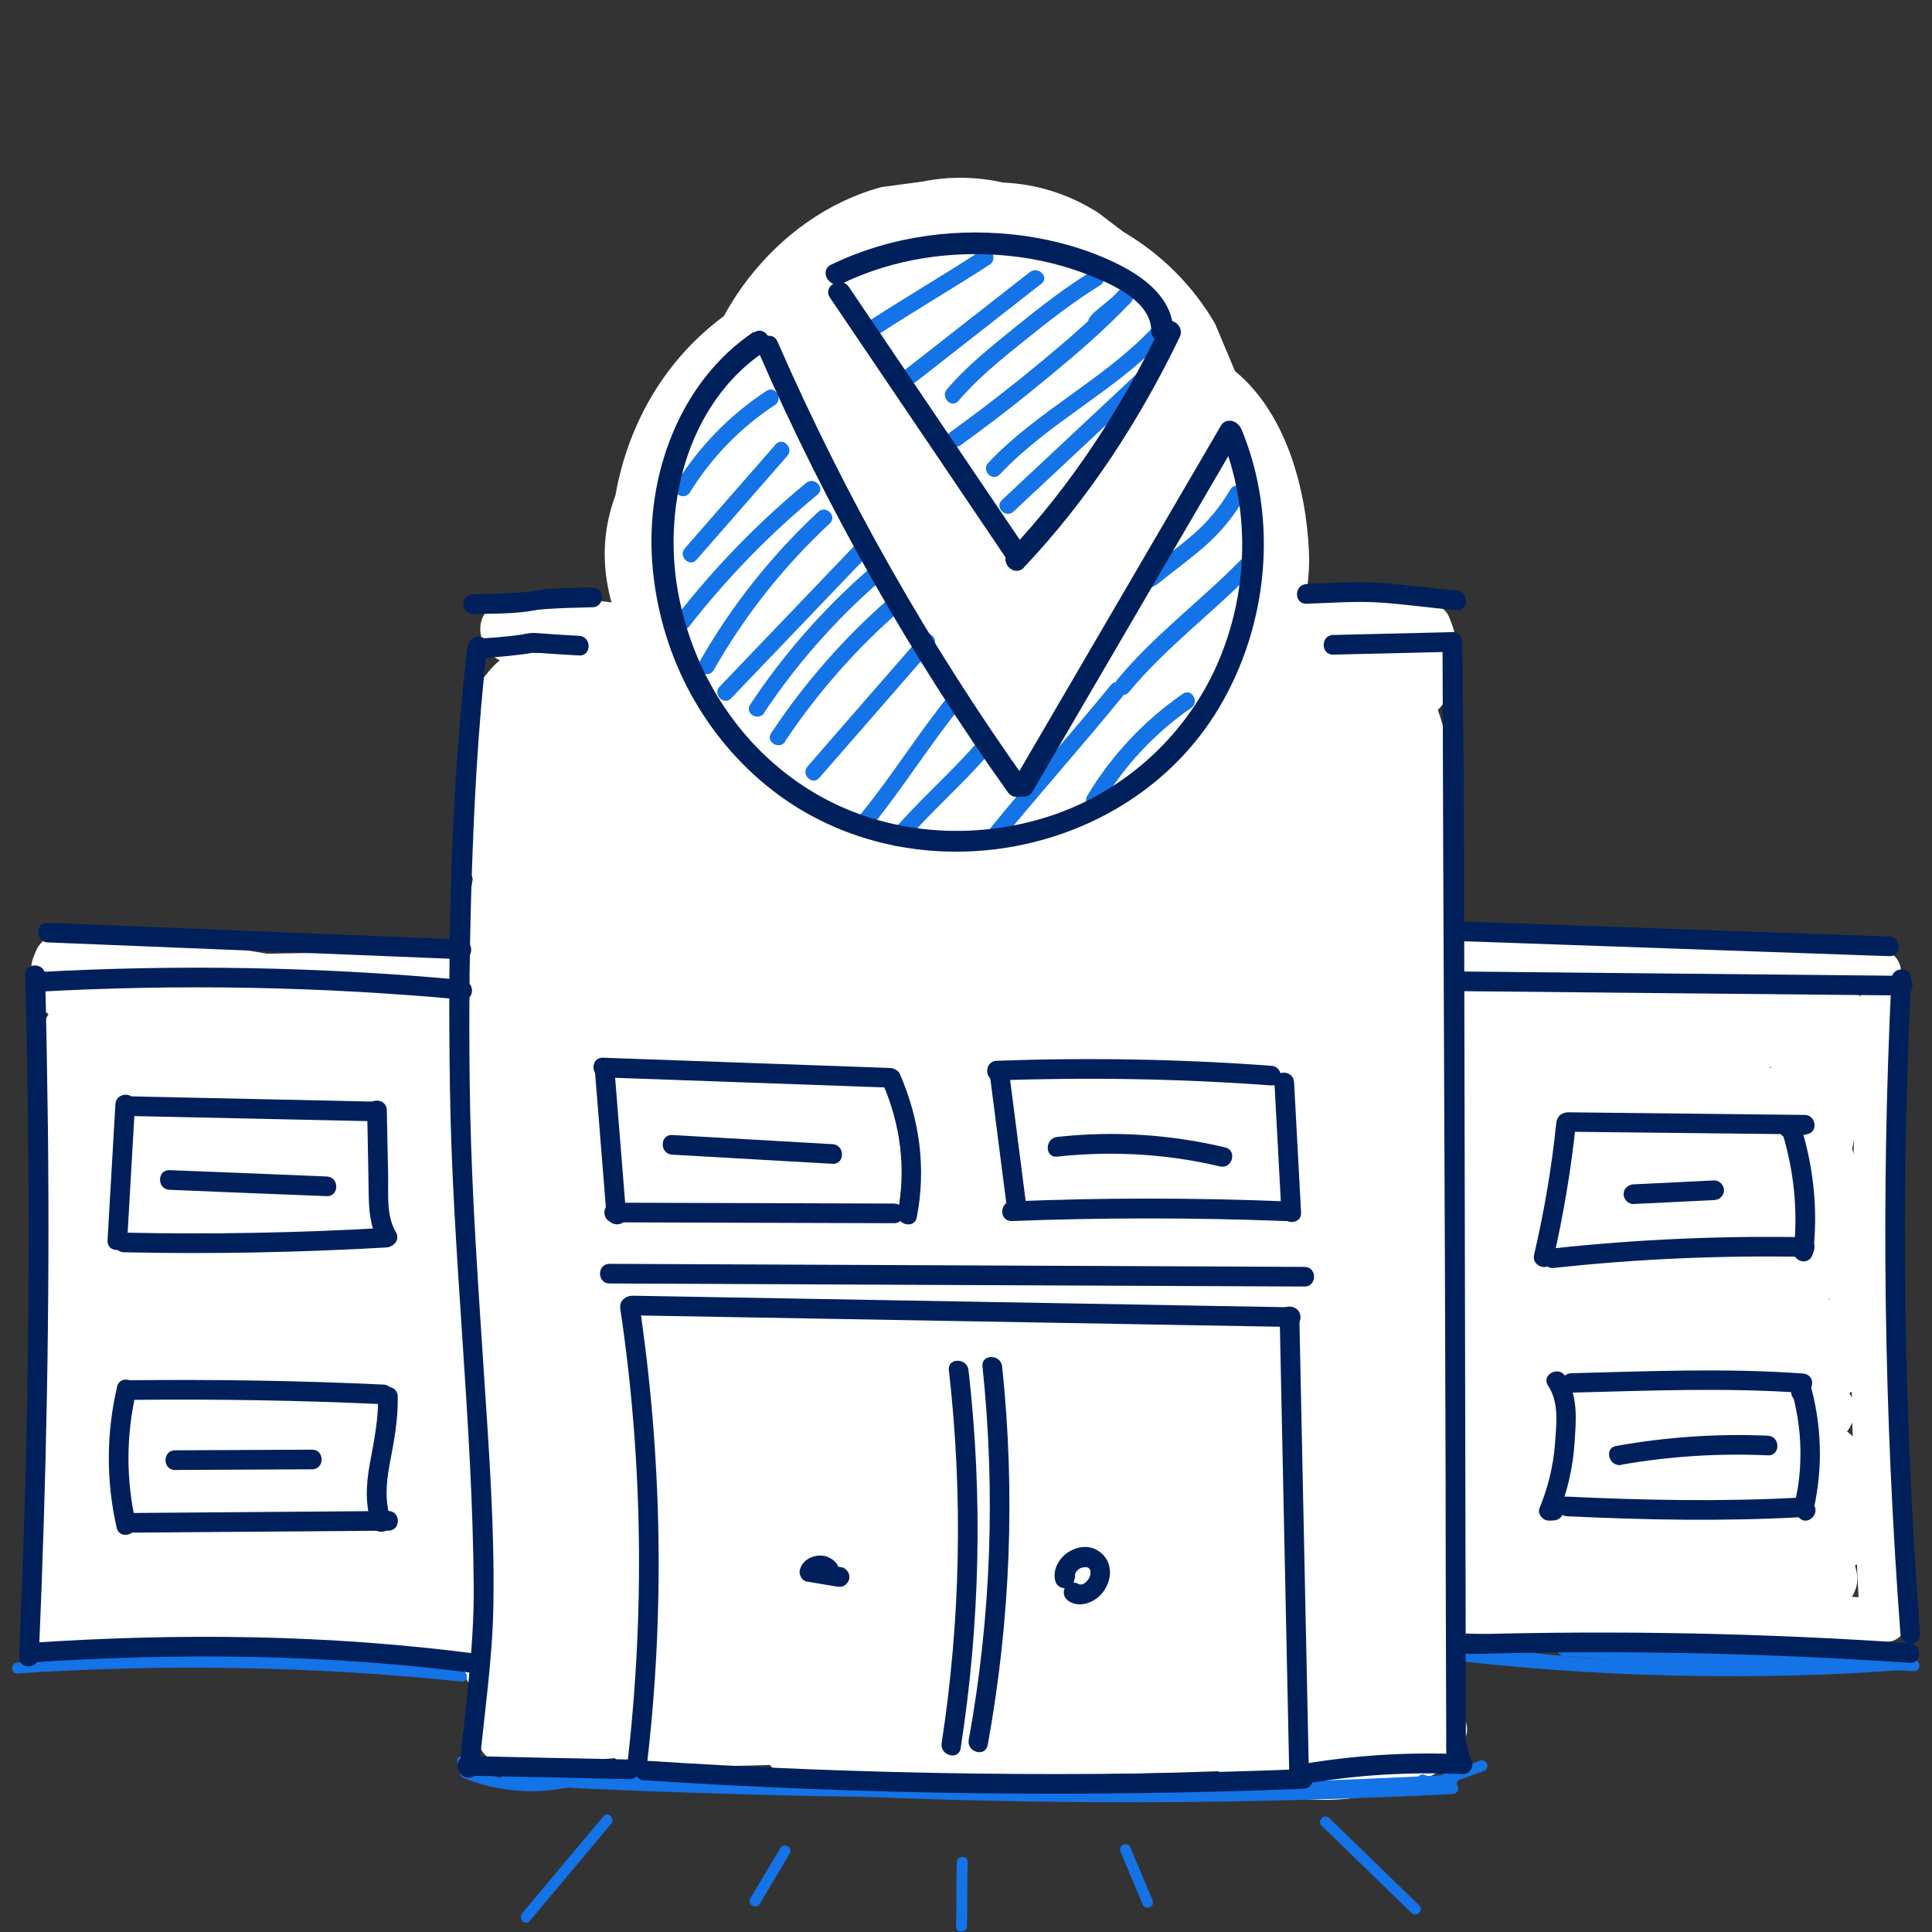 <?xml version="1.0" encoding="UTF-8"?>
<svg xmlns="http://www.w3.org/2000/svg" width="100" height="100" viewBox="0 0 100 100" fill="none">
  <rect x="0" y="0" width="100" height="100" fill="#333333" stroke="none"/>
  <g clip-path="url(#clip0_1277_360985)">
    <path d="M4.877 56.826C6.64 57.052 8.403 57.075 10.177 56.905C11.692 56.758 13.003 55.719 13.003 54.08C13.003 52.441 11.703 51.447 10.177 51.254C9.454 51.164 8.742 51.074 8.019 50.983V56.634C13.41 56.871 18.801 57.098 24.203 57.335C25.729 57.403 27.029 55.99 27.029 54.509C27.029 52.927 25.729 51.752 24.203 51.684C18.812 51.447 13.421 51.221 8.019 50.983C6.493 50.915 5.193 52.328 5.193 53.809C5.193 55.493 6.493 56.442 8.019 56.634C8.742 56.725 9.454 56.815 10.177 56.905V51.254C8.403 51.435 6.651 51.401 4.877 51.175C3.362 50.983 2.051 52.611 2.051 54.001C2.051 55.685 3.351 56.634 4.877 56.826Z" fill="white"></path>
    <path d="M1.995 57.945L3.329 60.703C4.696 63.551 9.658 61.528 8.494 58.522L8.008 57.278C6.866 54.351 2.662 54.724 2.458 58.024C2.119 63.494 2.085 68.987 2.368 74.457L5.939 71.734L5.713 71.643L6.956 72.366L6.527 75.203L2.379 72.016C1.848 75.497 1.667 78.956 2.017 82.459C2.164 83.974 3.204 85.285 4.843 85.285C6.256 85.285 7.815 83.985 7.668 82.459C7.375 79.487 7.375 76.469 7.827 73.519C8.2 71.101 6.007 69.112 3.679 70.332C2.413 70.999 1.735 72.366 1.78 73.768C1.825 75.463 2.956 76.593 4.447 77.181C6.12 77.848 8.109 76.153 8.019 74.457C7.736 68.976 7.77 63.494 8.109 58.024L2.56 58.77L3.046 60.013L8.211 57.832L6.877 55.074C6.211 53.696 4.255 53.334 3.012 54.057C1.611 54.882 1.328 56.544 1.995 57.922V57.945Z" fill="white"></path>
    <path d="M5.77 85.545C12.427 84.912 19.174 85.002 25.786 85.963C27.289 86.178 28.826 85.59 29.267 83.985C29.628 82.651 28.815 80.73 27.289 80.504C20.146 79.464 12.958 79.193 5.77 79.882C4.255 80.029 2.944 81.08 2.944 82.708C2.944 84.121 4.244 85.68 5.77 85.533V85.545Z" fill="white"></path>
    <path d="M7.533 81.058C13.964 81.804 20.394 82.561 26.825 83.307C28.34 83.488 29.651 81.883 29.651 80.481C29.651 78.809 28.351 77.837 26.825 77.656C20.394 76.91 13.964 76.153 7.533 75.407C6.018 75.226 4.707 76.831 4.707 78.232C4.707 79.905 6.007 80.877 7.533 81.058Z" fill="white"></path>
    <path d="M5.917 78.447C13.636 78.73 21.344 79.249 29.029 80.007C30.555 80.154 31.855 78.605 31.855 77.181C31.855 75.531 30.555 74.503 29.029 74.356C21.344 73.61 13.636 73.09 5.917 72.796C4.391 72.74 3.091 74.13 3.091 75.622C3.091 77.204 4.391 78.391 5.917 78.447Z" fill="white"></path>
    <path d="M7.555 75.169C13.805 75.893 20.101 76.232 26.396 76.175C27.876 76.164 29.289 74.887 29.221 73.35C29.154 71.813 27.978 70.513 26.396 70.524C20.101 70.581 13.805 70.242 7.555 69.518C6.086 69.349 4.662 70.942 4.73 72.344C4.809 74.017 5.973 74.989 7.555 75.169Z" fill="white"></path>
    <path d="M7.68 71.982L24.78 72.468C26.26 72.513 27.673 71.135 27.605 69.643C27.538 68.151 26.362 66.862 24.78 66.817L7.68 66.331C6.199 66.286 4.787 67.665 4.854 69.157C4.922 70.649 6.098 71.937 7.68 71.982Z" fill="white"></path>
    <path d="M7.239 67.507C12.641 67.744 18.055 67.97 23.457 68.207C24.938 68.275 26.351 66.862 26.283 65.382C26.215 63.8 25.04 62.624 23.457 62.556C18.055 62.319 12.641 62.093 7.239 61.856C5.758 61.788 4.346 63.201 4.413 64.681C4.481 66.263 5.657 67.439 7.239 67.507Z" fill="white"></path>
    <path d="M7.827 64.026C10.584 64.071 13.342 64.195 16.088 64.41C18.835 64.625 21.502 64.93 23.887 65.28C25.345 65.495 26.995 64.918 27.368 63.302C27.673 61.957 26.961 60.059 25.39 59.821C19.569 58.974 13.715 58.454 7.838 58.363C6.357 58.341 4.945 59.686 5.012 61.189C5.08 62.692 6.256 63.992 7.838 64.014L7.827 64.026Z" fill="white"></path>
    <path d="M7.386 61.449C13.534 61.121 19.705 61.358 25.808 62.149C27.277 62.342 28.701 60.714 28.634 59.324C28.555 57.629 27.39 56.702 25.808 56.498C19.694 55.707 13.534 55.47 7.386 55.798C5.917 55.877 4.493 57.041 4.56 58.623C4.628 60.092 5.804 61.528 7.386 61.449Z" fill="white"></path>
    <path d="M28.001 73.327C43.925 74.107 60.031 70.072 75.853 72.864L77.357 61.765H76.509C69.242 61.878 69.219 73.18 76.509 73.078H77.357C83.482 72.988 85.336 63.11 78.86 61.969C61.873 58.974 45.044 62.861 28.001 62.025C20.734 61.675 20.745 72.977 28.001 73.327Z" fill="white"></path>
    <path d="M25.672 65.325C41.586 64.613 57.499 63.901 73.412 63.189C80.657 62.861 80.691 51.559 73.412 51.887C57.499 52.599 41.586 53.311 25.672 54.023C18.428 54.351 18.394 65.653 25.672 65.325Z" fill="white"></path>
    <path d="M35.404 50.328C35.336 47.773 35.776 45.807 36.941 43.693C38.421 41.026 37.585 37.523 34.917 35.963C32.25 34.403 28.668 35.307 27.187 37.986C25.085 41.772 23.977 45.988 24.102 50.316C24.192 53.368 26.633 55.967 29.753 55.967C32.872 55.967 35.494 53.379 35.404 50.316V50.328Z" fill="white"></path>
    <path d="M25.446 42.574C25.898 42.981 26.339 43.399 26.746 43.84C26.95 44.066 27.142 44.304 27.345 44.53C26.848 43.953 27.096 44.191 27.413 44.665C27.752 45.163 28.068 45.682 28.351 46.225C28.498 46.496 28.611 46.767 28.758 47.039C29.142 47.773 28.294 45.807 28.792 47.163C29.809 49.932 32.68 52.102 35.742 51.107C38.466 50.226 40.772 47.129 39.687 44.157C38.353 40.506 36.364 37.195 33.437 34.584C31.233 32.606 27.582 32.256 25.446 34.584C23.468 36.742 23.096 40.472 25.446 42.574Z" fill="white"></path>
    <path d="M24.689 42.371C24.689 42.439 24.689 42.507 24.678 42.563L24.881 41.06C24.859 41.196 24.825 41.32 24.779 41.444L25.345 40.099C25.288 40.224 25.232 40.337 25.152 40.438L26.034 39.297C25.955 39.398 25.864 39.489 25.763 39.579C25.209 40.088 24.825 40.698 24.599 41.399C24.248 42.077 24.079 42.8 24.113 43.58C24.18 45.083 24.689 46.485 25.763 47.581C25.91 47.728 26.057 47.886 26.203 48.033C26.712 48.587 27.322 48.971 28.023 49.197C28.701 49.548 29.425 49.717 30.204 49.683C30.984 49.717 31.708 49.548 32.386 49.197C33.086 48.971 33.697 48.576 34.205 48.033C35.189 46.96 35.923 45.547 35.855 44.032C35.788 42.518 35.279 41.128 34.205 40.031C34.058 39.885 33.911 39.726 33.765 39.579V47.57C33.866 47.479 33.957 47.389 34.036 47.287C34.409 46.846 34.838 46.372 35.098 45.852C35.302 45.445 35.562 44.846 35.709 44.405C35.731 44.337 35.754 44.281 35.765 44.213C35.833 43.931 35.855 43.569 35.889 43.32C35.934 43.004 35.991 42.687 36.002 42.371C36.036 41.591 35.867 40.868 35.516 40.19C35.29 39.489 34.895 38.879 34.352 38.37C33.844 37.816 33.233 37.432 32.533 37.206C31.855 36.856 31.131 36.686 30.351 36.72C28.893 36.788 27.379 37.262 26.35 38.37C25.322 39.478 24.734 40.823 24.7 42.371H24.689Z" fill="white"></path>
    <path d="M34.126 54.6C34.635 53.56 34.906 52.893 34.906 51.706C34.906 51.187 34.816 50.667 34.703 50.169C34.443 49.096 33.923 48.452 33.233 47.638C33.233 47.638 33.233 47.627 33.211 47.615C32.838 47.31 32.454 47.005 32.069 46.734C31.357 46.225 29.99 45.909 29.131 45.931C28.611 45.943 28.08 45.999 27.582 46.135C26.69 46.395 25.695 46.914 25.062 47.604C25.028 47.649 24.192 48.712 24.169 48.757C24.169 48.757 24.169 48.757 24.169 48.768L23.604 50.113C23.457 50.61 23.367 51.141 23.389 51.661C23.389 51.718 23.582 53.119 23.593 53.176C23.593 53.176 23.593 53.187 23.593 53.198C23.74 53.673 23.898 54.182 24.192 54.589L25.073 55.73C25.073 55.73 25.073 55.73 25.085 55.741C25.085 55.741 25.096 55.753 25.107 55.764C25.921 56.465 26.565 56.973 27.639 57.233C28.136 57.358 28.668 57.437 29.176 57.437C30.385 57.437 31.007 57.165 32.069 56.657C32.725 56.306 33.256 55.82 33.652 55.199C34.149 54.656 34.488 54.012 34.657 53.278C34.895 52.532 34.929 51.774 34.759 51.028C34.725 50.271 34.499 49.57 34.092 48.926L33.211 47.785C32.51 47.084 31.674 46.598 30.713 46.327L29.21 46.123C28.193 46.123 27.243 46.383 26.362 46.892C26.814 46.711 27.266 46.519 27.707 46.327C27.707 46.327 27.695 46.327 27.684 46.327L29.187 46.123C29.187 46.123 29.176 46.123 29.165 46.123L30.668 46.327C30.668 46.327 30.645 46.327 30.634 46.327L31.979 46.892C31.979 46.892 31.956 46.892 31.945 46.869L33.087 47.751C33.087 47.751 33.064 47.728 33.053 47.717L33.934 48.858C33.934 48.858 33.923 48.836 33.912 48.825L34.477 50.169C34.477 50.169 34.477 50.147 34.477 50.124L34.68 51.627C34.68 51.627 34.68 51.616 34.68 51.605L34.477 53.108C34.477 53.108 34.477 53.085 34.477 53.074L33.912 54.419C33.912 54.419 33.912 54.408 33.923 54.396L33.041 55.538C33.041 55.538 33.041 55.538 33.053 55.527L31.911 56.408C31.911 56.408 31.922 56.408 31.934 56.397L30.589 56.962C30.589 56.962 30.6 56.962 30.611 56.962L29.108 57.165C29.108 57.165 29.131 57.165 29.142 57.165L27.639 56.962C27.639 56.962 27.662 56.962 27.684 56.973L26.339 56.408C26.339 56.408 26.362 56.419 26.373 56.431L25.232 55.549C25.232 55.549 25.254 55.572 25.266 55.583L24.384 54.442C24.384 54.442 24.395 54.464 24.395 54.475L23.83 53.131C23.83 53.131 23.83 53.153 23.83 53.164L23.627 51.661C23.627 51.661 23.627 51.673 23.627 51.684L23.83 50.181C23.83 50.181 23.83 50.192 23.83 50.203L24.395 48.858C23.977 49.514 23.762 50.215 23.729 50.972C23.559 51.718 23.593 52.475 23.83 53.221C24 53.956 24.339 54.6 24.836 55.142C25.232 55.753 25.763 56.239 26.418 56.6L27.763 57.165C28.769 57.437 29.764 57.437 30.77 57.165L32.115 56.6C32.962 56.103 33.64 55.425 34.138 54.577L34.126 54.6Z" fill="white"></path>
    <path d="M29.198 90.031H29.492C30.272 90.065 30.995 89.896 31.674 89.546C32.374 89.319 32.985 88.924 33.493 88.381C34.047 87.873 34.431 87.263 34.657 86.562C35.008 85.884 35.177 85.16 35.143 84.38L34.94 82.877C34.669 81.917 34.183 81.092 33.482 80.38L32.34 79.498C31.459 78.989 30.509 78.73 29.492 78.73H29.198C28.419 78.696 27.695 78.865 27.017 79.216C26.317 79.442 25.706 79.837 25.198 80.38C24.644 80.888 24.259 81.499 24.033 82.199C23.683 82.877 23.514 83.601 23.547 84.38L23.751 85.884C24.022 86.844 24.508 87.669 25.209 88.381L26.35 89.263C27.232 89.772 28.181 90.031 29.198 90.031Z" fill="white"></path>
    <path d="M29.436 90.427C37.359 91.388 45.168 90.947 52.989 89.376C60.11 87.952 57.103 77.057 49.983 78.481C42.863 79.905 36.33 79.961 29.436 79.125C26.384 78.752 23.819 81.984 23.785 84.776C23.751 88.133 26.418 90.065 29.436 90.427Z" fill="white"></path>
    <path d="M30.962 82.968C38.681 83.352 46.389 83.431 54.108 83.216C61.364 83.013 61.398 71.711 54.108 71.914C46.389 72.129 38.681 72.05 30.962 71.666C23.695 71.304 23.706 82.606 30.962 82.968Z" fill="white"></path>
    <path d="M41.168 79.442C53.961 78.368 66.733 78.549 79.493 79.995C86.703 80.809 86.647 69.507 79.493 68.693C66.733 67.247 53.961 67.066 41.168 68.14C33.968 68.75 33.912 80.052 41.168 79.442Z" fill="white"></path>
    <path d="M51.17 87.862C57.759 89.026 62.268 85.759 68.575 84.844C74.881 83.928 81.278 85.285 87.607 84.539C91.314 84.098 93.959 81.295 93.055 77.385L93.089 76.13C93.823 68.897 82.521 68.953 81.787 76.13C81.629 77.712 81.809 78.854 82.16 80.391L87.607 73.237C81.968 73.904 76.396 73.101 70.745 73.35C68.292 73.463 65.817 73.734 63.444 74.367C60.663 75.102 57.126 77.486 54.187 76.966C47.078 75.712 44.027 86.596 51.181 87.862H51.17Z" fill="white"></path>
    <path d="M81.471 58.725L80.058 70.513C79.696 73.553 82.917 76.164 85.709 76.164C89.066 76.164 90.998 73.553 91.36 70.513C91.835 66.58 92.309 62.658 92.773 58.725C93.134 55.685 89.913 53.074 87.122 53.074C83.765 53.074 81.832 55.685 81.471 58.725Z" fill="white"></path>
    <path d="M76.644 63.958L83.991 65.122C86.895 65.585 90.218 64.376 90.942 61.177C91.563 58.465 90.117 54.724 86.997 54.227C84.545 53.843 82.103 53.447 79.651 53.063C76.746 52.599 73.423 53.809 72.7 57.007C72.079 59.719 73.525 63.46 76.644 63.958Z" fill="white"></path>
    <path d="M74.056 59.12C77.469 59.81 80.951 60.205 84.432 60.205C87.393 60.205 90.218 57.606 90.083 54.554C89.936 51.175 87.585 49.299 84.432 48.903C83.019 48.723 81.617 48.677 80.193 48.734C77.243 48.858 74.407 51.243 74.542 54.385C74.678 57.335 77.029 60.172 80.193 60.036C81.617 59.968 83.019 60.036 84.432 60.205V48.903C81.708 48.903 79.447 48.7 77.063 48.225C74.169 47.649 70.824 49.05 70.112 52.17C69.468 54.984 70.96 58.499 74.056 59.12Z" fill="white"></path>
    <path d="M25.356 87.489C24.881 88.235 24.644 89.15 24.746 90.02C24.814 90.642 25.209 91.128 25.876 91.15C28.871 91.264 31.843 91.083 34.816 90.665C35.426 90.585 35.754 89.806 35.607 89.274C35.426 88.619 34.827 88.404 34.217 88.483C31.459 88.868 28.667 88.981 25.876 88.89L27.006 90.02C26.95 89.466 27.006 89.094 27.311 88.63C27.639 88.11 27.413 87.387 26.904 87.082C26.362 86.765 25.684 86.969 25.356 87.489Z" fill="white"></path>
    <path d="M32.736 91.467C40.953 91.456 49.169 91.037 57.352 90.212C58.787 90.066 58.799 87.805 57.352 87.952C49.169 88.766 40.953 89.184 32.736 89.207C31.278 89.207 31.278 91.467 32.736 91.467Z" fill="white"></path>
    <path d="M73.288 83.793C73.096 85.816 73.243 87.862 73.717 89.828C73.853 90.404 74.543 90.8 75.108 90.619C75.707 90.427 76.046 89.851 75.899 89.229C75.786 88.766 75.695 88.302 75.627 87.839C75.627 87.794 75.582 87.511 75.605 87.703C75.594 87.579 75.571 87.455 75.56 87.319C75.537 87.082 75.514 86.844 75.503 86.618C75.447 85.669 75.458 84.731 75.56 83.781C75.616 83.194 74.995 82.629 74.43 82.651C73.763 82.685 73.356 83.149 73.299 83.781L73.288 83.793Z" fill="white"></path>
    <path d="M40.704 91.761C51.723 92.077 62.743 91.862 73.751 91.128L72.779 89.433C72.53 89.794 72.169 89.681 71.886 89.489C70.677 88.664 69.547 90.619 70.745 91.444C72.135 92.394 73.83 91.908 74.734 90.585C75.209 89.896 74.587 88.834 73.762 88.89C62.766 89.625 51.735 89.839 40.715 89.523C39.257 89.478 39.257 91.738 40.715 91.783L40.704 91.761Z" fill="white"></path>
    <path d="M73.841 89.478C70.948 91.15 67.433 91.32 64.359 90.054C63.794 89.817 63.116 90.303 62.969 90.845C62.788 91.49 63.195 91.998 63.76 92.235C67.365 93.727 71.615 93.388 74.983 91.433C76.237 90.71 75.107 88.754 73.841 89.478Z" fill="white"></path>
    <path d="M74.09 86.573L72.452 82.64C72.214 82.075 71.706 81.679 71.061 81.849C70.417 82.018 70.157 82.64 70.27 83.239C70.688 85.522 70.835 87.895 70.756 90.269C70.734 90.856 71.287 91.421 71.886 91.399C72.519 91.376 72.994 90.902 73.017 90.269C73.107 87.714 72.904 85.16 72.452 82.64L70.27 83.239L71.909 87.172C72.146 87.737 72.655 88.133 73.299 87.963C73.83 87.816 74.328 87.138 74.09 86.573Z" fill="white"></path>
    <path d="M52.492 89.342C58.369 88.788 64.19 87.76 69.909 86.245C71.31 85.872 70.722 83.691 69.31 84.064C63.794 85.522 58.177 86.539 52.504 87.082C51.068 87.217 51.057 89.478 52.504 89.342H52.492Z" fill="white"></path>
    <path d="M58.087 90.585C62.155 89.659 66.303 89.285 70.474 89.455C71.931 89.512 71.92 87.251 70.474 87.195C66.111 87.014 61.748 87.432 57.487 88.404C56.075 88.732 56.674 90.902 58.087 90.585Z" fill="white"></path>
    <path d="M71.728 87.251C71.818 87.353 71.909 87.455 71.988 87.568L71.807 87.342C72.044 87.658 72.237 87.997 72.395 88.347L72.282 88.076C72.451 88.472 72.564 88.89 72.621 89.319L72.576 89.014C72.621 89.387 72.632 89.76 72.587 90.122C72.564 90.393 72.734 90.732 72.915 90.924C73.107 91.116 73.434 91.263 73.717 91.252C74 91.241 74.316 91.139 74.519 90.924C74.734 90.687 74.813 90.438 74.847 90.122C75.017 88.494 74.395 86.844 73.31 85.646C72.915 85.206 72.112 85.206 71.717 85.646C71.287 86.11 71.287 86.776 71.717 87.24L71.728 87.251Z" fill="white"></path>
    <path d="M71.649 85.466C67.06 85.353 62.472 85.692 57.94 86.426C57.34 86.528 57.002 87.274 57.148 87.816C57.329 88.46 57.94 88.709 58.538 88.608C62.867 87.895 67.264 87.613 71.649 87.726C73.107 87.76 73.107 85.499 71.649 85.466Z" fill="white"></path>
    <path d="M87.573 84.55C90.919 84.697 94.253 84.844 97.598 84.991C98.209 85.013 98.728 84.448 98.728 83.861C98.728 83.228 98.209 82.753 97.598 82.731C94.253 82.584 90.919 82.437 87.573 82.29C86.963 82.267 86.443 82.832 86.443 83.42C86.443 84.053 86.963 84.528 87.573 84.55Z" fill="white"></path>
    <path d="M85.404 50.655C87.54 51.209 89.755 51.401 91.959 51.198V48.938C91.043 49.039 90.139 49.141 89.224 49.243C88.614 49.31 88.094 49.717 88.094 50.373C88.094 50.983 88.614 51.503 89.224 51.503C91.914 51.503 94.615 51.48 97.305 51.469C98.763 51.469 98.763 49.197 97.305 49.209C94.615 49.209 91.914 49.231 89.224 49.243V51.503C90.139 51.401 91.043 51.3 91.959 51.198C92.569 51.13 93.089 50.723 93.089 50.068C93.089 49.503 92.569 48.881 91.959 48.938C89.947 49.118 87.958 48.971 86.003 48.474C84.59 48.112 83.991 50.294 85.404 50.655Z" fill="white"></path>
    <path d="M89.11 52.215C89.506 53.051 89.89 53.888 90.286 54.724C90.399 54.973 90.715 55.176 90.964 55.244C91.235 55.323 91.597 55.289 91.834 55.131C92.072 54.973 92.286 54.747 92.354 54.453L92.399 54.148C92.399 53.944 92.343 53.752 92.241 53.583C91.846 52.746 91.461 51.91 91.066 51.074C90.953 50.825 90.636 50.621 90.388 50.554C90.116 50.474 89.755 50.508 89.517 50.667C89.28 50.825 89.065 51.051 88.997 51.345L88.952 51.65C88.952 51.853 89.009 52.045 89.11 52.215Z" fill="white"></path>
    <path d="M96.332 50.926C95.677 61.72 95.654 72.547 96.231 83.341C96.31 84.787 98.57 84.799 98.491 83.341C97.903 72.536 97.937 61.72 98.593 50.926C98.683 49.469 96.423 49.48 96.332 50.926Z" fill="white"></path>
    <path d="M92.592 54.046H92.66C92.513 54.046 92.355 54.08 92.208 54.091C92.773 54.012 93.338 54.012 93.903 54.091L93.451 54.035C93.812 54.08 94.174 54.159 94.525 54.272C95.338 54.521 96.209 54.035 96.525 53.289C96.841 52.543 96.559 51.616 95.835 51.175C94.66 50.463 93.146 51.017 92.479 52.158C92.185 52.656 92.083 53.255 92.072 53.831C92.072 54.159 92.106 54.498 92.072 54.826L92.129 54.374C92.106 54.521 92.072 54.667 92.015 54.803L92.185 54.396C92.151 54.475 92.106 54.554 92.061 54.634L92.321 54.294C92.264 54.362 92.208 54.43 92.129 54.487L92.468 54.227L92.422 54.261C92.072 54.498 91.744 54.837 91.642 55.278C91.552 55.662 91.575 56.024 91.733 56.385C92.061 57.176 92.897 57.561 93.733 57.369H93.778C93.632 57.369 93.473 57.403 93.326 57.414C93.383 57.414 93.428 57.414 93.473 57.414L93.021 57.357C93.021 57.357 93.112 57.38 93.168 57.391L92.761 57.222C92.829 57.244 92.886 57.278 92.931 57.323L92.592 57.063C92.592 57.063 92.66 57.131 92.705 57.176L92.445 56.837C92.445 56.837 92.501 56.917 92.524 56.962L92.355 56.555C92.355 56.555 92.388 56.645 92.4 56.702L92.343 56.25C92.343 56.25 92.343 56.352 92.343 56.397L94.038 54.701C93.745 54.679 93.462 54.656 93.168 54.634L92.716 54.69L92.309 54.86C91.993 55.052 91.755 55.334 91.62 55.673C91.36 56.284 91.473 57.052 91.97 57.527C93.315 58.804 95.542 58.533 96.536 56.973C96.966 56.306 97.067 55.346 96.808 54.6C96.638 54.125 96.446 53.775 96.107 53.402C95.768 53.029 95.372 52.848 94.931 52.667C94.389 52.452 93.677 52.712 93.281 53.108C92.874 53.515 92.66 54.193 92.841 54.758C92.886 54.905 92.92 55.063 92.954 55.21L92.897 54.758C92.931 54.984 92.931 55.199 92.897 55.425L92.954 54.973C92.92 55.199 92.863 55.413 92.784 55.617L92.954 55.21C92.931 55.278 92.897 55.334 92.874 55.391C92.671 55.798 92.581 56.239 92.705 56.702C92.818 57.097 93.112 57.527 93.485 57.719C93.88 57.922 94.355 58.035 94.796 57.889C95.203 57.753 95.609 57.504 95.813 57.109C96.31 56.092 96.48 54.939 96.118 53.842L94.027 55.933L94.072 55.956L93.665 55.786C93.756 55.832 93.835 55.877 93.914 55.933L93.575 55.673C93.654 55.73 93.711 55.798 93.778 55.877L93.519 55.538C93.586 55.628 93.643 55.73 93.688 55.832L93.519 55.425C93.564 55.549 93.598 55.673 93.62 55.798L93.564 55.346C93.575 55.459 93.575 55.572 93.564 55.685L93.62 55.233C93.609 55.323 93.586 55.425 93.541 55.515L93.711 55.108C93.677 55.199 93.62 55.278 93.564 55.357L93.824 55.018C93.767 55.097 93.699 55.154 93.62 55.221L93.959 54.961C93.88 55.018 93.801 55.063 93.711 55.108L94.118 54.939C93.993 54.984 93.869 55.018 93.745 55.04L94.197 54.984C94.084 54.995 93.971 54.995 93.858 54.984L94.31 55.04C94.197 55.029 94.095 54.995 93.982 54.961L94.389 55.131C94.298 55.097 94.219 55.052 94.14 54.995L94.479 55.255C94.479 55.255 94.4 55.199 94.366 55.165L93.168 58.058C93.462 58.081 93.745 58.103 94.038 58.126C94.434 58.16 94.977 57.922 95.237 57.629C95.553 57.278 95.689 56.905 95.734 56.431C95.79 55.809 95.463 55.12 94.999 54.701C94.4 54.159 93.62 53.956 92.829 54.148L94.14 57.244C94.784 56.804 95.27 56.159 95.383 55.368C95.44 55.018 95.474 54.69 95.463 54.351C95.463 54.102 95.44 53.842 95.463 53.594L95.406 54.046C95.429 53.91 95.451 53.775 95.508 53.65L95.338 54.057C95.372 53.978 95.417 53.91 95.474 53.831L95.214 54.17C95.27 54.102 95.327 54.046 95.406 53.989L95.067 54.249C95.135 54.204 95.214 54.159 95.293 54.125L94.886 54.294C94.954 54.272 95.01 54.261 95.078 54.249L94.626 54.306C94.626 54.306 94.717 54.306 94.773 54.306L94.321 54.249C94.321 54.249 94.412 54.272 94.457 54.283L94.05 54.114C94.05 54.114 94.106 54.148 94.14 54.159L95.451 51.062C94.852 50.87 94.219 50.78 93.598 50.723C92.976 50.667 92.343 50.746 91.71 50.836C91.315 50.893 90.885 51.288 90.693 51.616C90.478 51.978 90.388 52.52 90.524 52.927C90.659 53.334 90.908 53.729 91.303 53.944L91.71 54.114C92.015 54.193 92.309 54.193 92.614 54.114L92.592 54.046Z" fill="white"></path>
    <path d="M91.529 59.573L91.597 59.358L92.207 58.748C92.456 58.646 92.716 58.623 92.987 58.669L93.451 60.669C93.236 60.782 93.01 60.816 92.784 60.782C92.75 60.782 92.727 60.782 92.693 60.759C92.625 60.658 92.625 60.669 92.693 60.759C92.75 60.861 92.75 60.85 92.693 60.703C92.716 60.748 92.817 61.211 92.772 60.861C92.795 61.019 92.795 61.178 92.772 61.336C92.806 61.031 92.738 61.404 92.693 61.494C92.784 61.268 92.693 61.494 92.625 61.573C92.558 61.675 92.569 61.663 92.648 61.539C92.58 61.618 92.501 61.686 92.422 61.754L94.479 61.494C95.519 62.014 94.592 63.754 93.62 63.246C93.473 63.167 93.326 62.794 93.315 62.794V62.726C93.281 62.929 93.258 62.974 93.281 62.861L96.378 63.268C95.7 61.641 95.598 60.138 96.095 58.51C96.344 57.708 95.869 56.815 95.112 56.51C94.411 56.227 93.326 56.419 92.998 57.199C91.235 61.358 89.404 65.947 90.964 70.479C91.258 71.349 92.128 71.914 93.055 71.666C93.891 71.44 94.535 70.445 94.242 69.575C93.01 65.992 94.49 62.308 95.926 58.906L92.829 57.595C92.173 59.719 92.252 62.093 93.111 64.15C93.383 64.783 93.79 65.28 94.524 65.359C95.168 65.438 95.903 65.156 96.208 64.546C96.717 63.562 96.92 62.364 96.355 61.347C95.858 60.465 94.908 59.889 93.891 59.912C91.597 59.957 90.636 63.325 92.772 64.387C93.507 64.749 94.219 64.636 94.829 64.127C96.999 62.296 96.491 57.843 93.337 57.437C91.495 57.199 89.755 59.211 90.817 60.952C91.235 61.63 92.004 62.014 92.795 62.002C93.767 62.002 94.524 61.336 94.829 60.443C95.135 59.55 94.49 58.589 93.643 58.352C92.704 58.092 91.857 58.669 91.552 59.539L91.529 59.573Z" fill="white"></path>
    <path d="M93.858 71.157C93.824 71.078 93.778 70.942 93.722 70.875C93.824 71.123 93.846 71.157 93.778 70.999L93.745 70.897C93.677 70.705 93.632 70.502 93.586 70.298C93.575 70.23 93.564 70.163 93.552 70.095L93.586 70.344C93.609 70.264 93.564 70.129 93.564 70.038C93.564 69.835 93.564 69.631 93.564 69.417C93.564 69.349 93.575 69.281 93.586 69.213L93.552 69.462C93.586 69.383 93.586 69.247 93.609 69.157C93.654 68.953 93.711 68.761 93.778 68.558C93.812 68.467 93.88 68.366 93.891 68.264C93.79 68.513 93.767 68.546 93.846 68.388L93.891 68.298C93.993 68.094 94.106 67.913 94.231 67.721C94.445 67.405 94.106 67.857 94.208 67.733C94.276 67.654 94.344 67.575 94.411 67.507C94.479 67.439 94.558 67.36 94.626 67.292C94.468 67.36 94.897 67.043 94.626 67.292C94.739 67.224 94.683 67.235 94.49 67.326C94.174 67.405 93.903 67.348 93.665 67.156C93.485 67.088 93.338 66.975 93.247 66.806C93.157 66.557 93.123 66.501 93.168 66.625C93.168 66.693 93.259 67.055 93.202 66.738C93.146 66.399 93.202 66.896 93.213 66.964C93.326 68.14 93.428 69.304 93.541 70.479L95.237 68.784C95.044 68.784 95.09 68.784 95.35 68.806C95.214 68.761 95.203 68.772 95.35 68.829C95.485 68.885 95.485 68.897 95.35 68.829C95.191 68.727 95.225 68.75 95.417 68.897C94.886 68.445 94.231 68.264 93.564 68.546C92.931 68.818 92.547 69.405 92.524 70.095C92.501 70.603 92.479 71.101 92.456 71.609L94.604 69.971C94.604 69.971 94.502 69.937 94.445 69.925C94.321 69.88 94.377 69.903 94.604 69.993C94.558 69.948 94.468 69.925 94.411 69.891C94.355 69.858 94.208 69.733 94.14 69.722C94.253 69.745 94.411 69.948 94.185 69.756C94.118 69.699 94.05 69.631 93.993 69.564L93.925 69.484C93.835 69.371 93.835 69.371 93.925 69.484C94.016 69.597 94.016 69.597 93.925 69.484L93.869 69.394C93.812 69.304 93.767 69.202 93.722 69.112L90.795 70.818C91.473 71.847 92.162 72.875 92.84 73.892C93.326 74.627 94.355 75.011 95.157 74.503C95.892 74.028 96.288 72.977 95.768 72.186C95.09 71.157 94.4 70.129 93.722 69.112C93.236 68.377 92.207 67.993 91.405 68.501C90.603 69.01 90.388 69.959 90.795 70.818C91.36 72.005 92.468 72.853 93.699 73.237C94.796 73.587 95.802 72.66 95.847 71.598C95.869 71.089 95.892 70.592 95.915 70.084L93.021 71.281C93.677 71.835 94.377 72.141 95.237 72.163C96.095 72.186 97.011 71.361 96.932 70.468C96.864 69.699 96.785 68.931 96.717 68.174C96.649 67.416 96.627 66.603 96.468 65.857C96.231 64.76 95.293 63.913 94.151 63.947C93.236 63.98 92.456 64.591 91.88 65.258C90.06 67.36 89.653 70.366 90.93 72.841C91.337 73.632 92.513 73.926 93.247 73.451C94.05 72.932 94.287 71.982 93.858 71.135V71.157Z" fill="white"></path>
    <path d="M91.552 83.126C92.479 83.035 93.145 83.103 93.993 83.386C95.248 83.804 96.4 82.493 96.084 81.295C95.451 78.955 95.202 76.684 95.304 74.243L92.139 75.101C92.445 75.678 92.614 76.356 92.648 76.978C92.693 77.814 93.258 78.537 94.117 78.639C94.909 78.729 95.79 78.266 95.982 77.43C96.095 76.932 96.208 76.435 96.31 75.938H93.044C93.292 76.718 93.349 77.362 93.236 78.21L95.79 76.74C96.05 76.932 96.186 77.192 96.208 77.509C96.163 76.593 95.462 75.814 94.513 75.814C93.62 75.814 92.784 76.593 92.818 77.509C92.84 78.277 92.874 79.034 92.897 79.803L95.044 78.164L94.965 78.142L95.711 78.582L95.654 78.526L96.095 79.272L95.993 80.233L95.383 80.843L95.462 80.798L94.603 81.024C94.197 80.854 94.117 80.854 94.377 81.012C95.553 81.837 97.361 80.459 96.864 79.102C95.767 76.096 94.965 72.999 94.445 69.846C94.298 68.942 93.179 68.433 92.354 68.659C91.394 68.919 91.021 69.835 91.168 70.75C91.676 73.903 92.49 77 93.586 80.007L96.073 78.097C95.078 77.396 93.654 77.509 92.987 78.616C92.32 79.724 92.931 81.114 94.117 81.465C95.146 81.77 96.299 80.922 96.265 79.826C96.242 79.057 96.208 78.3 96.186 77.531H92.795C92.84 78.447 93.247 79.227 94.061 79.69C94.592 79.995 95.248 79.995 95.767 79.69C96.333 79.362 96.525 78.842 96.604 78.221C96.739 77.158 96.626 76.062 96.299 75.045C96.073 74.333 95.428 73.802 94.66 73.802C93.936 73.802 93.191 74.322 93.021 75.045C92.908 75.542 92.795 76.04 92.693 76.537L96.027 76.989C95.971 75.712 95.654 74.536 95.055 73.406C94.705 72.751 93.835 72.434 93.145 72.626C92.411 72.83 91.936 73.508 91.902 74.265C91.789 76.944 92.094 79.633 92.795 82.21L94.886 80.12C93.823 79.758 92.659 79.622 91.54 79.735C90.625 79.826 89.845 80.447 89.845 81.43C89.845 82.278 90.625 83.216 91.54 83.126H91.552Z" fill="white"></path>
    <path d="M4.877 50.203C4.877 50.203 4.843 50.136 4.832 50.102L5.001 50.508C4.956 50.407 4.934 50.294 4.911 50.181L4.967 50.633C4.956 50.52 4.956 50.407 4.967 50.294L4.911 50.746C4.922 50.644 4.956 50.531 4.99 50.441L4.821 50.847C4.821 50.847 4.843 50.791 4.866 50.757L2.956 51.537C2.956 51.537 2.978 51.537 3.001 51.537L2.594 51.367C2.594 51.367 2.617 51.379 2.628 51.39L2.289 51.13C2.289 51.13 2.311 51.153 2.323 51.164L2.063 50.825C2.063 50.825 2.085 50.859 2.085 50.87L1.916 50.463C1.916 50.463 1.916 50.497 1.927 50.52L1.871 50.068C1.871 50.068 1.871 50.09 1.871 50.113L1.927 49.661C1.927 49.661 1.927 49.695 1.916 49.717L2.085 49.31C1.961 49.514 1.893 49.729 1.882 49.955C1.837 50.181 1.837 50.407 1.916 50.633C1.972 50.859 2.074 51.051 2.221 51.209C2.345 51.39 2.504 51.537 2.696 51.65L3.103 51.819C3.408 51.899 3.702 51.899 4.007 51.819L4.414 51.65C4.674 51.503 4.866 51.3 5.024 51.04C5.08 50.893 5.137 50.757 5.193 50.621C5.193 50.621 5.193 50.61 5.193 50.599C5.193 50.588 5.193 50.576 5.193 50.576L5.25 50.124C5.25 50.124 5.25 50.09 5.25 50.079L5.193 49.627C5.16 49.457 5.08 49.299 5.013 49.163C4.967 49.084 4.911 49.028 4.854 48.949C4.798 48.881 4.753 48.802 4.685 48.745C4.64 48.7 4.38 48.497 4.335 48.474C4.335 48.474 4.323 48.474 4.312 48.463C4.267 48.44 3.939 48.293 3.894 48.282C3.882 48.282 3.871 48.282 3.86 48.282L3.408 48.225C3.17 48.225 2.956 48.271 2.752 48.372C2.605 48.418 2.481 48.485 2.379 48.587C2.198 48.711 2.052 48.87 1.938 49.062C1.927 49.084 1.916 49.107 1.905 49.13C1.837 49.288 1.769 49.435 1.712 49.593C1.69 49.638 1.679 49.695 1.667 49.751C1.622 49.943 1.599 50.147 1.588 50.339C1.588 50.395 1.588 50.441 1.588 50.497C1.588 50.542 1.588 50.599 1.588 50.644C1.611 50.836 1.622 51.04 1.679 51.232C1.69 51.288 1.712 51.334 1.724 51.39C1.792 51.571 1.871 51.763 1.961 51.932C2.063 52.125 2.21 52.294 2.402 52.407C2.56 52.554 2.752 52.656 2.978 52.712C3.204 52.78 3.43 52.791 3.656 52.746C3.882 52.746 4.097 52.667 4.289 52.543L4.628 52.283C4.843 52.068 4.979 51.819 5.069 51.537L5.126 51.085C5.126 50.78 5.047 50.497 4.9 50.226L4.877 50.203Z" fill="white"></path>
    <path d="M3.848 51.898C10.754 51.119 17.445 54.464 24.35 52.882C26.249 52.452 25.786 49.582 23.898 49.548C20.27 49.491 16.642 49.435 13.014 49.378V52.769C15.365 52.724 17.705 52.69 20.055 52.645C22.237 52.611 22.237 49.22 20.055 49.254C17.705 49.299 15.365 49.333 13.014 49.378C10.833 49.412 10.833 52.735 13.014 52.769C16.642 52.825 20.27 52.882 23.898 52.938L23.446 49.604C16.936 51.096 10.404 47.762 3.837 48.508C2.933 48.61 2.142 49.209 2.142 50.203C2.142 51.04 2.922 52 3.837 51.898H3.848Z" fill="white"></path>
    <path d="M4.007 85.138C4.007 85.138 4.029 85.104 4.052 85.093L3.713 85.353C3.713 85.353 3.747 85.33 3.769 85.319L3.362 85.488C3.362 85.488 3.408 85.477 3.441 85.466L2.989 85.522C2.989 85.522 3.046 85.522 3.069 85.522L2.616 85.466C2.616 85.466 2.662 85.466 2.696 85.488L2.289 85.319C2.289 85.319 2.334 85.341 2.345 85.353L2.006 85.093C2.006 85.093 2.029 85.115 2.051 85.126L1.791 84.787C1.791 84.787 1.791 84.787 1.791 84.799C1.893 84.991 2.04 85.16 2.232 85.273C2.39 85.42 2.583 85.522 2.809 85.579C3.035 85.646 3.261 85.658 3.487 85.612C3.713 85.612 3.927 85.533 4.12 85.409L4.459 85.149C4.673 84.934 4.809 84.686 4.899 84.403L4.956 83.951C4.956 83.646 4.877 83.363 4.73 83.092C4.685 83.024 4.628 82.957 4.583 82.911C4.56 82.877 4.493 82.787 4.436 82.73C4.436 82.73 4.425 82.719 4.413 82.708L4.074 82.448C4.074 82.448 4.074 82.448 4.063 82.448C4.063 82.448 4.04 82.437 4.029 82.437C3.668 82.256 3.464 82.188 3.057 82.177C3.057 82.177 3.035 82.177 3.023 82.177C2.865 82.188 2.707 82.21 2.549 82.244C2.526 82.244 2.503 82.244 2.481 82.267C2.537 82.244 2.176 82.38 2.051 82.448C2.051 82.448 2.029 82.459 2.017 82.471L1.678 82.73C1.678 82.73 1.678 82.73 1.667 82.73C1.667 82.73 1.656 82.753 1.644 82.753C1.475 82.911 1.362 83.092 1.294 83.296C1.192 83.499 1.136 83.714 1.147 83.951C1.147 84.188 1.192 84.403 1.294 84.607C1.362 84.821 1.475 85.002 1.644 85.149L1.984 85.409C2.243 85.567 2.537 85.635 2.842 85.635L3.295 85.579C3.577 85.499 3.826 85.353 4.04 85.138H4.007Z" fill="white"></path>
    <path d="M26.543 34.324C27.323 34.29 28.114 34.29 28.894 34.324C29.312 34.347 29.741 34.369 30.16 34.414C30.34 34.437 30.521 34.448 30.702 34.471C30.826 34.482 30.939 34.505 31.064 34.516C30.939 34.505 30.939 34.505 31.064 34.516C32.646 34.754 34.206 35.127 35.72 35.646C36.556 35.929 37.608 35.319 37.811 34.46C38.026 33.522 37.528 32.685 36.624 32.369C33.403 31.273 29.956 30.787 26.554 30.922C25.673 30.956 24.814 31.679 24.859 32.617C24.904 33.499 25.605 34.358 26.554 34.313L26.543 34.324Z" fill="white"></path>
    <path d="M63.986 33.883C67.185 33.951 70.372 34.166 73.548 34.505L72.079 33.669C71.886 33.216 72.124 34.177 72.079 33.646C72.101 33.838 72.101 34.03 72.079 34.222C72.124 33.804 71.999 34.392 71.966 34.471C72.112 34.109 71.841 34.629 71.785 34.697C71.276 35.42 71.626 36.618 72.395 37.014C73.265 37.477 74.169 37.183 74.712 36.404C75.661 35.059 75.627 33.397 75.006 31.939C74.769 31.363 74.09 31.159 73.537 31.103C70.361 30.764 67.174 30.549 63.975 30.481C63.093 30.459 62.235 31.272 62.28 32.177C62.325 33.081 63.026 33.849 63.975 33.872L63.986 33.883Z" fill="white"></path>
    <path d="M38.727 56.747C42.524 54.362 46.48 53.278 50.967 53.402L48.401 43.919L47.858 44.168C45.361 45.31 44.75 48.926 46.039 51.13C47.542 53.696 50.492 54.102 53.001 52.95L53.543 52.701C58.403 50.486 55.634 43.366 50.978 43.219C44.83 43.038 38.817 44.677 33.607 47.954C28.08 51.435 33.177 60.239 38.738 56.736L38.727 56.747Z" fill="white"></path>
    <path d="M35.245 56.239C36.07 54.374 36.873 52.373 38.105 50.723C38.477 50.226 38.941 49.683 39.449 49.31C39.732 49.141 40.003 48.971 40.275 48.791C42.072 48.497 41.472 47.627 38.477 46.18L39.167 43.614L38.907 44.157C37.709 46.632 38.229 49.65 40.727 51.119C42.953 52.419 46.479 51.774 47.689 49.299C51.011 42.416 44.23 36.856 37.562 38.992C31.866 40.811 28.746 45.965 26.463 51.119C25.356 53.628 25.729 56.578 28.283 58.081C30.453 59.347 34.126 58.782 35.245 56.261V56.239Z" fill="white"></path>
    <path d="M36.059 42.608C42.965 43.4 49.87 43.58 56.798 42.947C59.364 42.71 63.478 42.88 65.738 41.761C65.399 41.93 65.388 38.89 65.241 42.1C65.162 43.818 65.343 45.649 65.388 47.378C65.569 53.91 75.752 53.933 75.56 47.378C75.367 40.823 75.933 31.781 66.868 31.555C62.472 31.442 57.928 32.764 53.521 33.024C47.678 33.363 41.857 33.103 36.048 32.437C29.56 31.702 29.606 41.874 36.048 42.608H36.059Z" fill="white"></path>
    <path d="M64.879 49.898L59.974 45.886L57.668 43.998C57.397 43.772 56.945 43.23 56.617 43.128C56.108 42.97 56.775 43.241 56.821 43.569V46.27L56.922 45.807L55.611 48.056L55.916 47.683L53.667 48.994L54.108 48.802H51.407L51.87 48.881C54.583 49.333 57.34 48.169 58.132 45.332C58.798 42.902 57.307 39.523 54.583 39.071C51.859 38.619 49.135 39.308 47.632 41.896C46.242 44.27 46.841 47.276 48.491 49.322C49.678 50.791 51.328 51.899 52.786 53.085L57.691 57.097C59.816 58.838 62.799 59.177 64.879 57.097C66.676 55.3 67.015 51.65 64.879 49.909V49.898Z" fill="white"></path>
    <path d="M64.936 40.981L64.28 40.224L57.092 47.412C60.336 49.966 63.127 52.904 65.343 56.386L71.084 48.915C70.892 48.847 70.123 48.418 69.705 47.932C69.061 47.174 70.281 48.768 69.321 47.321C69.513 47.615 69.366 46.315 69.309 47.344L68.62 49.91L68.835 49.514L67.015 51.334L67.422 51.13L64.856 51.819L65.331 51.853L62.766 51.164C63.286 51.39 63.308 51.447 63.681 51.966C63.828 52.181 64.065 52.633 64.144 52.735C64.597 53.345 63.636 53.628 64.178 52.147L65.49 49.898C66.303 49.13 67.06 48.949 67.75 49.344C67.4 49.163 67.06 48.971 66.733 48.757C67.196 49.096 65.908 47.92 65.987 48.011C65.557 47.502 65.139 46.508 64.936 45.581C64.337 42.902 61.229 41.331 58.674 42.032C55.917 42.789 54.526 45.603 55.126 48.293C56.222 53.187 60.053 57.708 64.958 59.109C68.1 60.013 71.762 58.996 73.48 56.069C75.096 53.3 74.249 49.989 72.79 47.367C71.581 45.185 69.671 43.015 67.298 42.122C63.523 40.698 59.33 43.185 59.149 47.333C58.923 52.712 63.681 57.143 68.383 58.725C72.564 60.126 76.452 54.916 74.124 51.254C71.457 47.061 68.191 43.298 64.28 40.224C62.121 38.528 59.194 38.121 57.092 40.224C54.99 42.326 55.284 45.332 57.092 47.412L57.748 48.169C59.545 50.248 63.093 50.011 64.936 48.169C66.993 46.112 66.744 43.06 64.936 40.981Z" fill="white"></path>
    <path d="M45.044 32.199C45.022 32.019 45.022 31.86 45.044 31.68L44.863 33.036C44.897 32.798 44.954 32.584 45.044 32.358L44.536 33.567C44.615 33.409 44.694 33.262 44.795 33.115L44.004 34.143C44.117 34.008 44.23 33.883 44.366 33.77L43.338 34.562C43.484 34.449 43.62 34.369 43.778 34.29L42.569 34.799C42.795 34.708 42.998 34.652 43.236 34.607L41.88 34.788C42.06 34.776 42.219 34.776 42.4 34.788L41.043 34.607C41.224 34.629 41.382 34.675 41.552 34.731C44.084 35.545 47.214 33.77 47.813 31.182C48.446 28.391 46.977 25.802 44.264 24.921C42.004 24.186 39.517 24.763 37.675 26.175C36.681 26.944 35.969 27.882 35.483 29.035C35.065 30.029 34.759 31.092 34.872 32.188C35.008 33.567 35.347 34.776 36.364 35.782C37.246 36.664 38.692 37.331 39.958 37.274C41.224 37.218 42.637 36.788 43.552 35.782C44.411 34.844 45.169 33.51 45.044 32.188V32.199Z" fill="white"></path>
    <path d="M47.485 30.956H47.237C48.096 31.204 48.943 31.431 49.802 31.668L50.435 32.131L51.746 34.38L51.871 35.194L51.181 37.76L49.181 39.263C49.667 39.139 49.712 39.116 49.316 39.184C48.943 39.127 48.661 39.161 48.288 39.014C47.565 38.72 46.819 37.963 46.638 37.161L46.988 34.459C49.203 33.148 49.825 32.64 48.842 32.922C48.243 33.092 49.802 32.945 49.169 32.889C48.853 32.866 48.525 32.889 48.209 32.889C47.61 32.877 47.858 32.742 48.243 32.889C49.056 33.216 49.678 33.781 49.949 34.708C49.215 32.154 46.333 30.3 43.688 31.159C41.043 32.018 39.348 34.674 40.139 37.421C41.337 41.557 45.462 43.399 49.52 43.049C51.701 42.857 53.792 42.167 55.171 40.382C56.55 38.596 57.058 36.347 56.346 34.166C54.967 29.927 50.187 28.096 46.141 29.611C43.371 30.639 41.348 33.081 41.755 36.177C42.128 38.935 44.569 41.365 47.485 41.173C50.13 41.003 52.696 38.958 52.571 36.087C52.458 33.476 50.334 30.82 47.485 31.001V30.956Z" fill="white"></path>
    <path d="M47.497 33.047C48.932 32.312 49.994 32.776 50.684 34.46C52.176 35.014 52.662 35.827 52.153 36.912C51.701 38.63 49.576 39.772 47.96 38.89L46.66 37.229C46.536 36.844 46.57 36.471 46.773 36.11C46.773 36.076 47.022 35.002 47.406 35.093C47.271 35.059 46.66 35.522 46.502 35.59C47.135 35.319 46.061 35.68 45.937 35.714C45.722 35.771 44.728 35.997 45.395 35.895L44.841 35.94C43.937 35.929 44.197 36.02 45.643 36.2L47.463 38.02L47.802 40.789L46.491 43.038L45.903 43.501C48.423 42.405 49 38.709 47.723 36.539C46.197 33.94 43.292 33.612 40.761 34.72C37.664 36.065 36.974 40.359 38.579 43.038C40.309 45.943 43.575 46.304 46.593 45.909C51.972 45.185 57.974 41.207 56.516 34.968C55.058 28.73 46.468 26.673 43.134 32.516C41.631 35.16 41.857 38.596 44.004 40.834C46.152 43.072 49.994 43.66 52.571 41.84C54.82 40.269 55.86 37.387 54.391 34.878C53.091 32.651 49.689 31.476 47.429 33.058L47.497 33.047Z" fill="white"></path>
    <path d="M53.769 28.989C57.77 32.855 57.917 35.194 54.221 36.008L52.944 35.714C51.068 32.233 51.249 30.052 53.498 29.159C52.933 29.272 52.82 29.306 53.159 29.261C53.905 29.148 51.633 29.238 52.481 29.306C52.82 29.374 52.74 29.362 52.232 29.238C53.859 29.848 54.572 31.171 54.368 33.216L53.057 35.465L50.672 36.415C53.328 36.743 55.871 33.849 55.758 31.329C55.623 28.3 53.509 26.593 50.672 26.243C47.587 25.87 44.739 28.616 44.343 31.532C43.981 34.256 45.394 37.127 47.892 38.381C52.108 40.506 59.567 39.692 61.183 34.516C63.093 28.402 55.713 24.017 50.616 26.763C48.005 28.176 46.671 31.329 47.293 34.177C47.915 37.025 50.797 39.24 53.769 39.15C56.425 39.071 58.979 36.867 58.855 34.064C58.731 31.261 56.617 28.888 53.769 28.978V28.989Z" fill="white"></path>
    <path d="M60.901 22.785H60.822C61.274 22.841 61.726 22.898 62.178 22.965C62.121 22.965 62.076 22.943 62.031 22.92L63.24 23.429C63.24 23.429 63.15 23.384 63.105 23.35L64.133 24.141C64.133 24.141 64.054 24.073 64.02 24.028L64.811 25.056C64.766 24.988 64.721 24.932 64.687 24.853L65.195 26.062C65.162 25.983 65.139 25.915 65.128 25.825L65.308 27.181C65.308 27.091 65.308 27.023 65.308 26.932L65.128 28.289C65.128 28.289 65.15 28.187 65.173 28.13L64.664 29.34C64.664 29.34 64.71 29.238 64.743 29.193L63.952 30.221C64.02 30.142 64.077 30.086 64.156 30.018L63.127 30.809C63.127 30.809 63.229 30.741 63.285 30.719L62.076 31.227C62.167 31.193 62.257 31.171 62.347 31.148L60.991 31.329C61.127 31.318 61.251 31.318 61.375 31.329L60.019 31.148C60.121 31.171 60.2 31.193 60.302 31.227L59.092 30.719C59.183 30.764 59.262 30.809 59.341 30.866L58.313 30.074C58.392 30.142 58.448 30.199 58.516 30.278L57.725 29.249C57.804 29.351 57.861 29.453 57.917 29.577L57.408 28.368C57.454 28.492 57.488 28.605 57.51 28.729L57.329 27.373C57.329 27.464 57.329 27.554 57.329 27.656L57.51 26.299C57.488 26.424 57.465 26.537 57.42 26.661L57.928 25.452C57.906 25.508 57.872 25.565 57.838 25.61L58.629 24.582C58.573 24.661 58.516 24.717 58.448 24.774L59.477 23.983C59.398 24.039 59.33 24.084 59.251 24.118L60.46 23.61C60.347 23.655 60.234 23.689 60.11 23.711L61.466 23.53C61.375 23.53 61.285 23.53 61.195 23.53L62.551 23.711C62.426 23.7 62.325 23.666 62.212 23.621L63.421 24.13C63.421 24.13 63.319 24.073 63.274 24.039L64.303 24.83C64.235 24.774 64.167 24.717 64.111 24.649L64.902 25.678C64.902 25.678 64.845 25.587 64.823 25.542L65.331 26.752C65.297 26.672 65.275 26.605 65.263 26.526L65.444 27.882C65.444 27.803 65.444 27.724 65.444 27.644L65.263 29.001C65.275 28.888 65.308 28.786 65.343 28.684L64.834 29.893C64.868 29.814 64.913 29.747 64.958 29.679L64.167 30.707C64.224 30.64 64.269 30.594 64.337 30.538L63.308 31.329C63.376 31.284 63.432 31.238 63.511 31.205L62.302 31.713C62.302 31.713 62.404 31.679 62.46 31.668L61.104 31.849H61.183C61.884 31.871 62.54 31.724 63.139 31.397C63.772 31.193 64.314 30.843 64.777 30.346C65.659 29.464 66.326 28.017 66.269 26.752C66.213 25.486 65.783 24.073 64.777 23.158C63.839 22.299 62.494 21.53 61.183 21.666C60.686 21.722 60.11 21.745 59.635 21.88C59.206 22.005 58.674 22.242 58.279 22.457C57.838 22.694 57.431 23.011 57.092 23.372C56.753 23.734 56.414 24.152 56.165 24.559C55.917 24.966 55.713 25.486 55.555 25.949C55.532 26.028 55.498 26.107 55.487 26.186C55.385 26.65 55.284 27.26 55.295 27.746C55.295 27.791 55.295 27.825 55.295 27.87C55.329 28.311 55.385 28.91 55.498 29.34C55.611 29.769 55.86 30.3 56.075 30.707C56.312 31.148 56.629 31.566 56.99 31.905C57.759 32.629 58.584 33.148 59.601 33.454C59.691 33.476 59.771 33.499 59.861 33.51C60.37 33.601 60.923 33.702 61.432 33.691C61.748 33.691 62.506 33.567 62.833 33.51C62.879 33.51 62.924 33.499 62.969 33.488C63.026 33.476 63.082 33.454 63.139 33.431C63.478 33.318 64.133 33.058 64.438 32.877C64.958 32.583 65.456 32.222 65.84 31.77C66.055 31.51 66.484 30.99 66.665 30.696C66.8 30.47 66.891 30.21 66.993 29.961C67.117 29.668 67.264 29.396 67.332 29.091C67.591 27.961 67.569 27.079 67.332 25.972C67.309 25.859 67.275 25.757 67.241 25.655C67.072 25.169 66.879 24.638 66.597 24.186C66.043 23.316 65.365 22.604 64.472 22.061C63.715 21.598 62.946 21.372 62.087 21.259C61.794 21.214 61.477 21.157 61.172 21.157C60.923 21.157 60.494 21.236 60.347 21.259C60.347 21.259 59.793 21.304 59.578 21.372C59.115 21.508 58.606 21.722 58.188 21.948C58.132 21.982 58.075 22.005 58.03 22.039C57.714 22.231 57.194 22.626 56.922 22.898C56.889 22.931 56.855 22.965 56.821 22.999C56.55 23.282 56.143 23.802 55.95 24.141C55.849 24.322 55.634 24.887 55.657 24.819C55.532 25.102 55.431 25.282 55.363 25.542C55.295 25.802 55.193 26.672 55.171 26.932C55.171 27 55.171 27.068 55.171 27.136C55.171 27.384 55.306 28.277 55.352 28.526C55.363 28.582 55.374 28.628 55.385 28.684C55.487 29.035 55.758 29.656 55.928 29.973C55.95 30.018 55.973 30.063 56.007 30.108C56.109 30.289 56.504 30.753 56.448 30.685C56.651 30.945 56.753 31.114 56.956 31.306C57.533 31.849 58.03 32.143 58.719 32.437C58.968 32.538 59.183 32.663 59.443 32.73C59.838 32.832 60.505 32.9 60.912 32.922C61.613 32.945 62.268 32.798 62.867 32.482C63.5 32.278 64.043 31.928 64.506 31.431C65.388 30.549 66.055 29.102 65.998 27.837C65.942 26.571 65.512 25.158 64.506 24.242L63.478 23.451C62.687 22.988 61.828 22.762 60.912 22.762L60.901 22.785Z" fill="white"></path>
    <path d="M63.839 19.168C62.461 18.061 61.229 16.817 60.121 15.438L62.201 18.128C61.624 17.371 61.093 16.603 60.596 15.789C55.6 22.288 50.605 28.797 45.598 35.296C46.367 35.612 47.135 35.94 47.892 36.257C49.655 36.81 51.419 36.89 53.182 36.494C54.945 36.415 56.595 35.884 58.121 34.923C60.584 33.33 62.404 31.284 63.557 28.571C64.71 25.859 65.128 22.728 64.224 19.925L62.89 16.75C61.715 14.749 60.121 13.167 58.132 11.991C57.702 11.664 57.284 11.347 56.855 11.019C55.329 10.047 53.69 9.528 51.916 9.448C50.153 9.053 48.39 9.132 46.627 9.686C43.541 10.533 40.207 12.918 38.693 15.789C37.065 18.874 36.251 22.604 37.359 26.017L38.693 29.193C39.868 31.193 41.462 32.776 43.451 33.951C43.88 34.279 44.298 34.595 44.728 34.923L54.956 10.646C54.188 10.33 53.419 10.002 52.662 9.686L49.136 9.211L45.609 9.686C42.818 10.454 40.467 12.184 38.715 14.444C37.246 16.354 36.421 18.332 36.104 20.728C35.72 23.61 36.127 26.65 37.675 29.193C39.653 32.437 42.106 35.556 45.078 37.941C46.276 39.24 47.7 40.156 49.35 40.687C50.932 41.523 52.639 41.896 54.47 41.829C57.725 41.829 61.613 40.382 63.862 37.941C66.111 35.499 67.908 32.086 67.75 28.549C67.603 25.249 66.552 21.327 63.862 19.157L63.839 19.168Z" fill="white"></path>
    <path d="M55.295 30.798C61.839 30.798 61.85 20.626 55.295 20.626C48.74 20.626 48.74 30.798 55.295 30.798Z" fill="white"></path>
    <path d="M46.739 28.357L49.802 28.424C54.176 28.526 56.561 22.762 53.396 19.744C52.21 18.603 50.56 17.733 48.864 17.947C46.355 18.264 44.197 19.643 43.869 22.355C43.598 24.593 44.976 27.577 47.508 27.938C48.695 28.108 49.893 28.277 51.08 28.447L52.436 18.456C51.306 18.524 52.707 18.716 51.645 18.309L50.288 28.3C50.526 28.277 52.368 28.311 51.52 28.232C52.108 28.424 52.187 28.436 51.769 28.266C52.278 28.594 52.357 28.628 52.029 28.345C54.165 30.074 57.137 30.436 59.217 28.345C61.003 26.559 61.364 22.886 59.217 21.157C56.663 19.089 53.656 17.733 50.288 18.128C47.779 18.433 45.621 19.835 45.293 22.536C44.965 25.237 46.502 27.192 48.932 28.119C50.028 28.537 51.249 28.696 52.424 28.628C54.945 28.47 57.115 26.808 57.42 24.22C57.691 21.982 56.312 18.998 53.781 18.637C52.594 18.467 51.396 18.298 50.209 18.128L48.853 28.119L48.186 28.006L45.937 26.695L46.197 26.944L49.791 18.264L46.728 18.196C43.982 18.128 41.642 20.581 41.642 23.282C41.642 25.983 43.971 28.3 46.728 28.368L46.739 28.357Z" fill="white"></path>
    <path d="M50.944 26.695V26.548C50.966 25.848 50.819 25.192 50.503 24.593C50.3 23.96 49.949 23.418 49.452 22.954C48.989 22.457 48.446 22.107 47.813 21.903C47.203 21.587 46.559 21.44 45.858 21.462L44.502 21.643C43.643 21.881 42.897 22.321 42.253 22.954L41.462 23.983C40.998 24.774 40.772 25.633 40.772 26.548V26.695C40.749 27.396 40.896 28.051 41.213 28.65C41.416 29.283 41.767 29.826 42.264 30.289C42.727 30.787 43.27 31.137 43.903 31.34C44.513 31.657 45.157 31.804 45.858 31.781L47.214 31.6C48.073 31.363 48.819 30.922 49.463 30.289L50.254 29.261C50.718 28.47 50.944 27.611 50.944 26.695Z" fill="white"></path>
    <path d="M43.157 13.788C34.499 15.789 30.318 23.757 31.945 32.143L44.852 26.695L44.377 25.723L45.338 29.283L45.383 28.198L44.423 31.758L44.988 30.843L32.081 25.395C30.148 39.082 40.083 49.13 53.249 50.938C57.058 51.458 60.788 50.011 61.941 46.01C62.879 42.721 60.788 37.839 57.013 37.319C53.238 36.799 44.897 34.855 45.711 29.159C46.773 21.666 37.291 16.365 32.804 23.711C30.702 27.159 30.939 30.289 32.669 33.815C36.376 41.41 47.011 35.793 45.575 28.368C45.395 27.452 45.858 27.633 46.92 27.385C55.77 25.339 52.029 11.72 43.168 13.766L43.157 13.788Z" fill="white"></path>
    <path d="M1.192 86.573C8.776 86.087 16.371 86.053 23.955 86.483L23.751 85.997C23.537 86.166 23.322 86.325 23.118 86.494C22.836 86.72 23.231 87.116 23.514 86.89C23.729 86.72 23.943 86.562 24.147 86.392C24.35 86.223 24.169 85.918 23.943 85.906C16.36 85.477 8.754 85.511 1.181 85.997C0.819 86.019 0.819 86.585 1.181 86.562L1.192 86.573Z" fill="#1473E6"></path>
    <path d="M23.92 91.467C37.2 92.868 50.559 93.467 63.907 93.241C67.67 93.173 71.445 93.049 75.209 92.857C75.57 92.834 75.57 92.269 75.209 92.292C61.872 92.97 48.502 92.846 35.188 91.896C31.425 91.625 27.673 91.297 23.932 90.902C23.57 90.868 23.57 91.433 23.932 91.467H23.92Z" fill="#1473E6"></path>
    <path d="M75.503 85.974C81.052 86.596 86.624 86.856 92.207 86.72C92.58 86.72 92.569 86.189 92.207 86.155C88.444 85.816 84.68 85.488 80.917 85.149V85.714C86.975 85.974 93.021 86.234 99.079 86.494C99.441 86.505 99.441 85.94 99.079 85.929C93.021 85.669 86.975 85.409 80.917 85.149C80.544 85.138 80.555 85.68 80.917 85.714C84.68 86.053 88.444 86.381 92.207 86.72V86.155C86.624 86.279 81.052 86.031 75.503 85.409C75.141 85.364 75.141 85.929 75.503 85.974Z" fill="#1473E6"></path>
    <path d="M0.898 86.618C8.561 86.11 16.258 86.245 23.898 87.037C24.26 87.07 24.26 86.505 23.898 86.471C16.258 85.68 8.561 85.545 0.898 86.053C0.537 86.076 0.537 86.641 0.898 86.618Z" fill="#1473E6"></path>
    <path d="M24.011 92.032C25.876 92.789 27.887 92.913 29.843 92.416C30.159 92.337 30.08 91.862 29.764 91.862C28.577 91.84 27.39 91.829 26.203 91.806C25.842 91.806 25.842 92.348 26.203 92.371C38.907 93.061 51.644 93.23 64.359 92.868C67.976 92.767 71.581 92.62 75.198 92.427L75.118 91.874C74.655 92.055 74.237 92.077 73.762 91.874C73.434 91.727 73.141 92.213 73.48 92.36C74.079 92.62 74.655 92.665 75.265 92.416C75.537 92.303 75.537 91.84 75.186 91.862C62.483 92.518 49.745 92.654 37.031 92.269C33.414 92.156 29.809 91.998 26.192 91.806V92.371C27.379 92.394 28.566 92.405 29.752 92.427L29.673 91.874C27.82 92.348 25.921 92.213 24.146 91.49C23.807 91.354 23.66 91.896 24 92.032H24.011Z" fill="#1473E6"></path>
    <path d="M75.91 85.669C83.414 86.776 91.009 87.036 98.57 86.426C98.932 86.392 98.932 85.827 98.57 85.861C91.066 86.46 83.505 86.223 76.057 85.126C75.706 85.07 75.548 85.624 75.91 85.669Z" fill="#1473E6"></path>
    <path d="M73.514 92.868L76.78 91.67C76.927 91.614 77.017 91.478 76.972 91.32C76.938 91.184 76.769 91.071 76.622 91.128L73.356 92.326C73.209 92.382 73.118 92.518 73.164 92.676C73.198 92.812 73.367 92.925 73.514 92.868Z" fill="#1473E6"></path>
    <path d="M31.233 94.01C29.831 95.683 28.43 97.355 27.029 99.028C26.791 99.311 27.198 99.706 27.424 99.424C28.826 97.751 30.227 96.078 31.628 94.406C31.866 94.123 31.459 93.727 31.233 94.01Z" fill="#1473E6"></path>
    <path d="M68.405 94.496C69.954 95.999 71.513 97.513 73.062 99.016C73.322 99.265 73.717 98.87 73.457 98.621C71.909 97.118 70.349 95.603 68.801 94.1C68.541 93.852 68.145 94.247 68.405 94.496Z" fill="#1473E6"></path>
    <path d="M58.008 95.875C58.392 96.79 58.776 97.695 59.16 98.61C59.217 98.746 59.432 98.779 59.545 98.712C59.692 98.621 59.703 98.463 59.646 98.327C59.262 97.412 58.878 96.508 58.494 95.592C58.437 95.457 58.222 95.423 58.109 95.491C57.962 95.581 57.951 95.739 58.008 95.875Z" fill="#1473E6"></path>
    <path d="M40.387 95.66C39.867 96.53 39.359 97.389 38.839 98.259C38.647 98.576 39.144 98.858 39.325 98.542C39.845 97.672 40.353 96.813 40.873 95.942C41.066 95.626 40.568 95.344 40.387 95.66Z" fill="#1473E6"></path>
    <path d="M49.519 96.383C49.486 97.491 49.519 98.599 49.486 99.706C49.474 100.068 50.039 100.068 50.051 99.706C50.084 98.599 50.051 97.491 50.084 96.383C50.096 96.022 49.531 96.022 49.519 96.383Z" fill="#1473E6"></path>
    <path d="M45.496 17.292C47.383 16.06 49.339 14.919 51.226 13.698C51.678 13.404 51.26 12.669 50.797 12.963C48.909 14.195 46.954 15.337 45.066 16.557C44.614 16.851 45.033 17.586 45.496 17.292Z" fill="#1473E6"></path>
    <path d="M47.406 19.767C49.576 18.072 51.735 16.377 53.905 14.681C54.334 14.342 53.735 13.754 53.306 14.082C51.136 15.777 48.977 17.473 46.807 19.168C46.378 19.507 46.977 20.095 47.406 19.767Z" fill="#1473E6"></path>
    <path d="M49.61 20.75C50.616 19.564 51.859 18.569 53.068 17.597C54.278 16.625 55.578 15.608 56.934 14.772C57.397 14.489 56.968 13.755 56.504 14.037C55.114 14.896 53.814 15.902 52.549 16.93C51.283 17.959 50.039 18.942 49.011 20.151C48.661 20.57 49.26 21.169 49.61 20.75Z" fill="#1473E6"></path>
    <path d="M49.655 23.09C51.249 21.948 52.797 20.739 54.3 19.496C55.803 18.253 57.273 16.998 58.584 15.585L57.872 15.393L57.94 15.054C57.94 15.054 57.917 15.088 57.894 15.099C57.872 15.099 57.838 15.156 57.815 15.167C57.736 15.224 57.657 15.303 57.589 15.37C57.386 15.551 57.171 15.721 56.968 15.89C56.674 16.139 56.256 16.41 56.312 16.828C56.391 17.371 57.216 17.134 57.126 16.602L57.058 16.942C57.058 16.942 57.081 16.908 57.103 16.896C57.126 16.896 57.16 16.84 57.182 16.828C57.261 16.772 57.341 16.693 57.408 16.625C57.612 16.444 57.827 16.275 58.03 16.105C58.324 15.857 58.742 15.585 58.686 15.167C58.64 14.851 58.177 14.76 57.974 14.975C56.696 16.365 55.25 17.597 53.803 18.795C52.356 19.993 50.785 21.214 49.215 22.344C48.774 22.66 49.203 23.395 49.644 23.078L49.655 23.09Z" fill="#1473E6"></path>
    <path d="M51.746 24.559C54.266 21.869 57.725 20.242 60.257 17.552C60.63 17.156 60.031 16.557 59.657 16.953C57.137 19.643 53.679 21.27 51.147 23.96C50.774 24.356 51.373 24.955 51.746 24.559Z" fill="#1473E6"></path>
    <path d="M52.458 26.48C54.911 24.186 57.374 21.881 59.827 19.586C60.223 19.213 59.624 18.614 59.228 18.987C56.776 21.282 54.312 23.587 51.859 25.881C51.464 26.255 52.063 26.854 52.458 26.48Z" fill="#1473E6"></path>
    <path d="M35.709 25.486C36.828 23.678 38.331 22.129 40.105 20.965C40.557 20.671 40.139 19.937 39.676 20.231C37.777 21.474 36.172 23.124 34.974 25.056C34.692 25.52 35.415 25.949 35.709 25.486Z" fill="#1473E6"></path>
    <path d="M36.048 28.978C37.619 27.181 39.178 25.395 40.749 23.599C41.111 23.192 40.512 22.593 40.15 23C38.579 24.797 37.02 26.582 35.449 28.379C35.087 28.786 35.686 29.385 36.048 28.978Z" fill="#1473E6"></path>
    <path d="M35.652 32.448C37.619 29.928 39.845 27.633 42.32 25.599C42.739 25.249 42.14 24.65 41.721 25C39.258 27.034 37.02 29.329 35.053 31.849C34.725 32.278 35.313 32.877 35.652 32.448Z" fill="#1473E6"></path>
    <path d="M36.941 34.686C38.545 31.86 40.568 29.306 42.953 27.091C43.349 26.718 42.75 26.119 42.354 26.492C39.924 28.752 37.845 31.374 36.206 34.256C35.935 34.731 36.669 35.16 36.941 34.686Z" fill="#1473E6"></path>
    <path d="M37.844 36.144C40.184 33.691 42.535 31.25 44.874 28.797C45.247 28.402 44.648 27.803 44.275 28.198C41.936 30.651 39.585 33.092 37.245 35.545C36.873 35.94 37.471 36.539 37.844 36.144Z" fill="#1473E6"></path>
    <path d="M40.636 38.37C42.309 35.861 44.321 33.578 46.592 31.6C46.999 31.239 46.4 30.64 45.993 31.001C43.665 33.036 41.619 35.375 39.913 37.952C39.608 38.404 40.342 38.834 40.647 38.382L40.636 38.37Z" fill="#1473E6"></path>
    <path d="M39.551 36.89C41.224 34.38 43.236 32.097 45.507 30.12C45.914 29.758 45.315 29.159 44.908 29.521C42.58 31.555 40.535 33.895 38.828 36.471C38.523 36.923 39.257 37.353 39.562 36.901L39.551 36.89Z" fill="#1473E6"></path>
    <path d="M42.399 40.269C44.366 38.02 46.321 35.771 48.288 33.51C48.649 33.103 48.05 32.504 47.688 32.911C45.722 35.16 43.767 37.409 41.8 39.67C41.438 40.077 42.038 40.676 42.399 40.269Z" fill="#1473E6"></path>
    <path d="M45.09 42.812C46.773 40.755 48.164 38.472 49.848 36.426C50.187 36.008 49.599 35.409 49.249 35.827C47.565 37.884 46.174 40.167 44.49 42.213C44.151 42.631 44.739 43.23 45.09 42.812Z" fill="#1473E6"></path>
    <path d="M46.751 43.682C48.186 41.998 49.881 40.563 51.305 38.879C51.452 38.709 51.475 38.449 51.305 38.28C51.158 38.133 50.853 38.11 50.706 38.28C49.271 39.964 47.576 41.399 46.151 43.083C46.005 43.253 45.982 43.513 46.151 43.682C46.298 43.829 46.604 43.852 46.751 43.682Z" fill="#1473E6"></path>
    <path d="M51.87 43.456C53.905 40.958 56.063 38.562 58.098 36.053C58.437 35.635 57.838 35.036 57.499 35.454C55.464 37.952 53.306 40.348 51.271 42.857C50.932 43.275 51.531 43.874 51.87 43.456Z" fill="#1473E6"></path>
    <path d="M59.838 30.289C60.675 29.611 61.556 28.978 62.37 28.266C63.184 27.554 63.873 26.706 64.416 25.768C64.687 25.294 63.964 24.864 63.681 25.339C63.15 26.243 62.506 27.023 61.714 27.701C60.923 28.379 60.053 29.012 59.228 29.679C59.047 29.826 59.081 30.131 59.228 30.278C59.409 30.459 59.646 30.425 59.827 30.278L59.838 30.289Z" fill="#1473E6"></path>
    <path d="M58.437 35.816C60.336 33.522 62.766 31.724 64.834 29.611C65.23 29.204 64.608 28.571 64.213 28.989C62.133 31.114 59.703 32.9 57.816 35.194C57.454 35.635 58.075 36.257 58.437 35.816Z" fill="#1473E6"></path>
    <path d="M57.013 41.614C58.188 39.647 59.77 37.941 61.658 36.641C62.099 36.336 61.681 35.601 61.228 35.906C59.217 37.297 57.533 39.093 56.278 41.184C55.996 41.659 56.73 42.077 57.013 41.614Z" fill="#1473E6"></path>
    <path d="M67.625 31.25C68.914 31.205 70.225 31.103 71.513 31.193C72.802 31.284 74.09 31.476 75.39 31.578C76.045 31.634 76.034 30.617 75.39 30.56C74.101 30.447 72.813 30.267 71.513 30.176C70.213 30.086 68.914 30.176 67.625 30.233C66.97 30.255 66.97 31.273 67.625 31.25Z" fill="#00205B"></path>
    <path d="M24.474 31.781C25.537 31.759 26.633 31.781 27.684 31.589C27.718 31.589 27.763 31.578 27.797 31.566C27.843 31.566 28.035 31.532 27.843 31.566C28.001 31.544 28.159 31.532 28.317 31.521C29.097 31.465 29.888 31.453 30.668 31.431C31.324 31.419 31.324 30.402 30.668 30.413C29.606 30.436 28.509 30.413 27.458 30.606C27.424 30.606 27.379 30.617 27.345 30.628C27.3 30.628 27.108 30.662 27.3 30.628C27.142 30.651 26.984 30.662 26.825 30.674C26.046 30.73 25.254 30.741 24.474 30.764C23.819 30.775 23.819 31.792 24.474 31.781Z" fill="#00205B"></path>
    <path d="M24.192 33.454C23.322 41.015 23.175 48.689 23.288 56.295C23.412 64.93 24.463 73.531 24.52 82.165C24.542 85.296 24.079 88.404 23.785 91.523C23.729 92.179 24.746 92.168 24.802 91.523C25.062 88.72 25.492 85.918 25.537 83.103C25.605 79.114 25.311 75.102 25.051 71.123C24.757 66.636 24.441 62.149 24.339 57.64C24.26 53.786 24.282 49.932 24.395 46.078C24.52 41.862 24.734 37.635 25.22 33.442C25.299 32.798 24.282 32.798 24.203 33.442L24.192 33.454Z" fill="#00205B"></path>
    <path d="M74.666 33.341C74.7 47.864 74.791 62.387 74.825 76.91C74.825 81.51 74.847 86.121 74.859 90.721C74.859 91.376 75.876 91.376 75.876 90.721C75.842 74.491 75.808 58.273 75.774 42.043C75.774 39.139 75.695 36.245 75.695 33.341C75.695 32.685 74.678 32.685 74.678 33.341H74.666Z" fill="#00205B"></path>
    <path d="M24.18 91.908C26.972 91.964 29.775 92.021 32.566 92.089C33.222 92.1 33.222 91.083 32.566 91.071C29.775 91.015 26.972 90.958 24.18 90.891C23.525 90.879 23.525 91.897 24.18 91.908Z" fill="#00205B"></path>
    <path d="M32.103 67.722C33.279 75.588 33.38 83.578 32.453 91.467C32.374 92.111 33.392 92.111 33.471 91.467C34.42 83.477 34.273 75.407 33.086 67.45C32.985 66.806 32.013 67.077 32.103 67.722Z" fill="#00205B"></path>
    <path d="M32.759 68.083C44.117 68.287 55.476 68.479 66.823 68.682C67.478 68.693 67.478 67.676 66.823 67.665C55.464 67.462 44.106 67.269 32.759 67.066C32.103 67.055 32.103 68.072 32.759 68.083Z" fill="#00205B"></path>
    <path d="M66.235 68.117C66.405 76.04 66.563 83.962 66.733 91.885C66.744 92.541 67.761 92.541 67.75 91.885C67.58 83.962 67.422 76.04 67.253 68.117C67.241 67.462 66.224 67.462 66.235 68.117Z" fill="#00205B"></path>
    <path d="M67.625 92.314C70.293 91.862 73.005 91.704 75.706 91.829C76.09 91.851 76.339 91.388 76.147 91.06C75.966 90.766 76.011 90.382 75.819 90.077C75.48 89.523 74.599 90.031 74.938 90.585C75.118 90.879 75.073 91.263 75.265 91.569L75.706 90.8C72.915 90.676 70.112 90.845 67.354 91.32C66.71 91.433 66.981 92.405 67.625 92.303V92.314Z" fill="#00205B"></path>
    <path d="M49.113 70.92C49.847 77.339 49.723 83.838 48.74 90.224C48.638 90.868 49.621 91.139 49.723 90.495C50.729 84.019 50.876 77.441 50.13 70.92C50.062 70.276 49.034 70.264 49.113 70.92Z" fill="#00205B"></path>
    <path d="M30.803 55.549C30.995 57.99 31.199 60.443 31.391 62.884C31.448 63.528 32.465 63.54 32.408 62.884C32.216 60.443 32.013 57.99 31.82 55.549C31.764 54.905 30.747 54.894 30.803 55.549Z" fill="#00205B"></path>
    <path d="M31.776 63.268C36.613 63.28 41.45 63.302 46.276 63.313C46.932 63.313 46.932 62.296 46.276 62.296C41.439 62.285 36.602 62.262 31.776 62.251C31.12 62.251 31.12 63.268 31.776 63.268Z" fill="#00205B"></path>
    <path d="M31.21 55.764C36.16 55.945 41.122 56.114 46.072 56.295C46.728 56.318 46.728 55.301 46.072 55.278C41.122 55.097 36.16 54.928 31.21 54.747C30.555 54.724 30.555 55.741 31.21 55.764Z" fill="#00205B"></path>
    <path d="M45.688 56.081C46.604 58.183 46.909 60.488 46.468 62.737C46.344 63.382 47.327 63.653 47.452 63.009C47.949 60.466 47.599 57.934 46.57 55.572C46.457 55.323 46.095 55.267 45.869 55.391C45.609 55.538 45.575 55.832 45.688 56.092V56.081Z" fill="#00205B"></path>
    <path d="M51.226 55.572C51.531 57.923 51.825 60.273 52.13 62.624C52.164 62.895 52.334 63.133 52.639 63.133C52.888 63.133 53.181 62.895 53.147 62.624C52.842 60.273 52.548 57.923 52.243 55.572C52.209 55.301 52.04 55.063 51.735 55.063C51.486 55.063 51.192 55.301 51.226 55.572Z" fill="#00205B"></path>
    <path d="M51.588 55.922C56.335 55.753 61.081 55.832 65.806 56.182C66.461 56.227 66.461 55.21 65.806 55.165C61.07 54.815 56.323 54.735 51.588 54.905C50.932 54.928 50.932 55.945 51.588 55.922Z" fill="#00205B"></path>
    <path d="M52.368 63.201C57.092 63.02 61.816 63.02 66.529 63.201C67.184 63.223 67.184 62.206 66.529 62.183C61.805 61.991 57.081 61.991 52.368 62.183C51.712 62.206 51.712 63.223 52.368 63.201Z" fill="#00205B"></path>
    <path d="M65.964 56.013C66.088 58.262 66.201 60.511 66.326 62.76C66.36 63.415 67.377 63.415 67.343 62.76C67.219 60.511 67.106 58.262 66.981 56.013C66.948 55.357 65.93 55.357 65.964 56.013Z" fill="#00205B"></path>
    <path d="M1.949 51.333C9.284 50.927 16.631 51.062 23.943 51.74C24.599 51.797 24.587 50.78 23.943 50.723C16.631 50.045 9.273 49.909 1.949 50.316C1.294 50.35 1.294 51.367 1.949 51.333Z" fill="#00205B"></path>
    <path d="M1.305 50.463C1.543 59.561 1.543 68.659 1.283 77.758C1.204 80.425 1.102 83.092 0.989 85.759C0.955 86.415 1.972 86.415 2.006 85.759C2.402 76.673 2.582 67.575 2.481 58.476C2.447 55.809 2.402 53.142 2.334 50.463C2.311 49.808 1.294 49.808 1.317 50.463H1.305Z" fill="#00205B"></path>
    <path d="M75.379 51.3L98.502 51.526C99.158 51.526 99.158 50.52 98.502 50.508L75.379 50.282C74.723 50.282 74.723 51.288 75.379 51.3Z" fill="#00205B"></path>
    <path d="M97.903 50.667C97.35 61.98 97.519 73.293 98.367 84.584C98.412 85.228 99.429 85.24 99.384 84.584C98.536 73.293 98.367 61.98 98.921 50.667C98.954 50.011 97.937 50.011 97.903 50.667Z" fill="#00205B"></path>
    <path d="M5.973 57.154C5.838 59.505 5.702 61.856 5.566 64.207C5.532 64.862 6.55 64.862 6.583 64.207C6.719 61.856 6.855 59.505 6.99 57.154C7.024 56.499 6.007 56.499 5.973 57.154Z" fill="#00205B"></path>
    <path d="M6.414 64.817C10.946 64.918 15.478 64.828 19.999 64.568C20.654 64.534 20.654 63.517 19.999 63.551C15.478 63.811 10.946 63.901 6.414 63.8C5.758 63.788 5.758 64.805 6.414 64.817Z" fill="#00205B"></path>
    <path d="M6.787 57.764C10.98 57.855 15.162 57.945 19.355 58.036C20.01 58.047 20.01 57.03 19.355 57.019C15.162 56.928 10.98 56.838 6.787 56.747C6.132 56.736 6.132 57.753 6.787 57.764Z" fill="#00205B"></path>
    <path d="M19.004 57.448L19.072 61.053C19.095 62.161 19.027 63.302 19.615 64.297C19.942 64.862 20.824 64.353 20.496 63.788C19.976 62.907 20.112 61.788 20.089 60.805L20.021 57.459C20.01 56.804 18.993 56.804 19.004 57.459V57.448Z" fill="#00205B"></path>
    <path d="M6.063 71.767C5.498 74.186 5.487 76.661 6.041 79.08C6.188 79.713 7.171 79.453 7.024 78.809C6.515 76.571 6.527 74.276 7.047 72.039C7.194 71.406 6.21 71.135 6.063 71.767Z" fill="#00205B"></path>
    <path d="M6.866 72.457C11.194 72.412 15.523 72.48 19.852 72.683C20.507 72.717 20.507 71.7 19.852 71.666C15.523 71.462 11.194 71.395 6.866 71.44C6.21 71.44 6.21 72.468 6.866 72.457Z" fill="#00205B"></path>
    <path d="M6.911 79.329C11.307 79.295 15.704 79.261 20.101 79.227C20.756 79.227 20.756 78.21 20.101 78.21C15.704 78.244 11.307 78.278 6.911 78.311C6.256 78.311 6.256 79.329 6.911 79.329Z" fill="#00205B"></path>
    <path d="M19.57 72.276C19.592 73.474 19.355 74.604 19.14 75.768C18.948 76.831 18.891 77.893 19.242 78.933C19.445 79.555 20.428 79.283 20.225 78.662C19.909 77.701 19.988 76.752 20.169 75.78C20.395 74.616 20.609 73.474 20.587 72.276C20.575 71.621 19.558 71.621 19.57 72.276Z" fill="#00205B"></path>
    <path d="M80.555 58.103C80.317 60.409 79.933 62.692 79.402 64.952C79.255 65.585 80.238 65.856 80.385 65.224C80.928 62.884 81.323 60.499 81.572 58.115C81.594 57.843 81.323 57.606 81.063 57.606C80.769 57.606 80.577 57.843 80.555 58.115V58.103Z" fill="#00205B"></path>
    <path d="M81.165 58.578C85.245 58.623 89.337 58.669 93.417 58.714L93.281 57.719C92.987 57.776 92.693 57.843 92.411 57.9C91.766 58.036 92.038 59.019 92.682 58.883C92.976 58.827 93.27 58.759 93.552 58.703C94.129 58.578 93.982 57.708 93.417 57.708C89.337 57.663 85.245 57.617 81.165 57.572C80.51 57.572 80.51 58.578 81.165 58.589V58.578Z" fill="#00205B"></path>
    <path d="M80.419 65.63C84.736 65.156 89.088 64.975 93.428 65.054C94.083 65.065 94.083 64.048 93.428 64.037C89.088 63.958 84.736 64.15 80.419 64.613C79.775 64.681 79.763 65.698 80.419 65.63Z" fill="#00205B"></path>
    <path d="M92.196 58.454C92.851 60.511 93.077 62.636 92.84 64.783C92.806 65.054 93.1 65.291 93.349 65.291C93.654 65.291 93.823 65.054 93.857 64.783C94.106 62.556 93.857 60.319 93.179 58.183C92.976 57.561 91.992 57.832 92.196 58.454Z" fill="#00205B"></path>
    <path d="M80.137 71.734C80.713 72.615 80.555 73.734 80.487 74.729C80.397 75.882 80.125 77 79.684 78.063C79.56 78.368 79.877 78.718 80.171 78.707C80.261 78.707 80.351 78.707 80.43 78.696C81.086 78.662 81.086 77.645 80.43 77.678C80.34 77.678 80.25 77.678 80.171 77.69L80.656 78.334C81.154 77.147 81.425 75.893 81.504 74.604C81.583 73.44 81.685 72.231 81.007 71.214C80.645 70.671 79.764 71.18 80.125 71.722L80.137 71.734Z" fill="#00205B"></path>
    <path d="M81.323 72.084C85.313 71.982 89.314 71.813 93.303 72.095L93.168 71.101C92.637 71.304 92.693 71.609 92.795 72.061L92.852 71.666L92.829 71.711L93.134 71.474L93.044 71.508C92.445 71.745 92.704 72.728 93.315 72.491C93.846 72.287 93.79 71.982 93.688 71.53L93.631 71.926L93.654 71.881L93.349 72.118L93.439 72.084C93.97 71.881 93.903 71.123 93.303 71.09C89.314 70.807 85.313 70.976 81.323 71.078C80.668 71.101 80.668 72.118 81.323 72.095V72.084Z" fill="#00205B"></path>
    <path d="M81.109 78.481C85.155 78.673 89.212 78.752 93.258 78.526C93.914 78.492 93.914 77.475 93.258 77.509C89.212 77.735 85.155 77.656 81.109 77.464C80.453 77.43 80.453 78.447 81.109 78.481Z" fill="#00205B"></path>
    <path d="M92.659 71.722C92.999 72.853 93.191 74.017 93.191 75.192C93.191 75.768 93.157 76.356 93.066 76.933C93.021 77.226 92.953 77.509 92.897 77.803C92.829 78.13 92.897 78.3 93.112 78.549C93.552 79.035 94.276 78.311 93.835 77.825L93.722 77.701L93.858 78.198C94.377 75.96 94.298 73.655 93.643 71.451C93.451 70.829 92.479 71.089 92.659 71.722Z" fill="#00205B"></path>
    <path d="M76.091 85.612C83.674 85.398 91.269 85.556 98.841 86.065C99.497 86.11 99.497 85.093 98.841 85.047C91.269 84.528 83.674 84.381 76.091 84.595C75.435 84.618 75.435 85.635 76.091 85.612Z" fill="#00205B"></path>
    <path d="M1.554 86.053C9.285 85.533 17.083 85.612 24.768 86.63C25.413 86.72 25.413 85.703 24.768 85.612C17.083 84.595 9.285 84.516 1.554 85.036C0.91 85.081 0.899 86.098 1.554 86.053Z" fill="#00205B"></path>
    <path d="M25.051 34.064C25.729 34.008 26.418 33.951 27.096 33.861C27.221 33.849 27.345 33.827 27.458 33.804C27.492 33.804 27.526 33.793 27.56 33.782C27.673 33.759 27.549 33.793 27.515 33.782C27.662 33.816 27.876 33.782 28.035 33.804C28.679 33.849 29.334 33.895 29.979 33.928C30.623 33.962 30.634 32.945 29.979 32.911C29.323 32.877 28.679 32.832 28.035 32.787C27.865 32.776 27.684 32.753 27.515 32.764C27.311 32.776 27.096 32.832 26.893 32.866C26.814 32.877 27.017 32.855 26.859 32.866C26.803 32.866 26.757 32.877 26.701 32.889C26.565 32.9 26.43 32.923 26.294 32.934C25.887 32.979 25.469 33.013 25.051 33.036C24.78 33.058 24.542 33.25 24.542 33.544C24.542 33.804 24.78 34.075 25.051 34.053V34.064Z" fill="#00205B"></path>
    <path d="M69.004 33.883C70.293 33.849 71.581 33.827 72.858 33.793C73.627 33.77 74.407 33.759 75.175 33.736C75.831 33.725 75.831 32.708 75.175 32.719C73.887 32.753 72.598 32.776 71.321 32.81C70.553 32.832 69.773 32.843 69.004 32.866C68.349 32.877 68.349 33.895 69.004 33.883Z" fill="#00205B"></path>
    <path d="M54.718 59.867C57.544 59.561 60.392 59.719 63.15 60.375C63.783 60.522 64.054 59.55 63.421 59.392C60.573 58.714 57.623 58.522 54.718 58.849C54.074 58.917 54.063 59.934 54.718 59.867Z" fill="#00205B"></path>
    <path d="M84.544 62.319C85.935 62.251 87.325 62.183 88.726 62.116C88.998 62.104 89.235 61.889 89.235 61.607C89.235 61.347 88.998 61.087 88.726 61.098C87.336 61.166 85.946 61.234 84.544 61.302C84.273 61.313 84.036 61.528 84.036 61.81C84.036 62.07 84.273 62.33 84.544 62.319Z" fill="#00205B"></path>
    <path d="M83.923 75.814C86.42 75.373 88.963 75.215 91.506 75.328C92.162 75.362 92.162 74.344 91.506 74.311C88.873 74.198 86.251 74.378 83.651 74.842C83.007 74.955 83.278 75.938 83.923 75.825V75.814Z" fill="#00205B"></path>
    <path d="M34.793 59.765C37.562 59.923 40.331 60.081 43.089 60.239C43.744 60.273 43.744 59.256 43.089 59.222C40.32 59.064 37.551 58.906 34.793 58.748C34.138 58.714 34.138 59.731 34.793 59.765Z" fill="#00205B"></path>
    <path d="M8.776 61.584C11.488 61.697 14.201 61.81 16.913 61.912C17.569 61.935 17.569 60.918 16.913 60.895C14.201 60.782 11.488 60.669 8.776 60.567C8.12 60.545 8.12 61.562 8.776 61.584Z" fill="#00205B"></path>
    <path d="M9.059 76.085C11.421 76.074 13.794 76.062 16.156 76.051C16.812 76.051 16.812 75.034 16.156 75.034C13.794 75.045 11.421 75.056 9.059 75.068C8.403 75.068 8.403 76.085 9.059 76.085Z" fill="#00205B"></path>
    <path d="M55.645 81.702C55.645 81.623 55.645 81.544 55.645 81.465L55.623 81.6C55.634 81.521 55.657 81.454 55.679 81.386L55.623 81.51C55.645 81.454 55.679 81.397 55.713 81.341C55.758 81.273 55.691 81.374 55.679 81.386C55.691 81.386 55.702 81.363 55.713 81.341C55.736 81.318 55.758 81.295 55.781 81.273C55.804 81.25 55.826 81.228 55.849 81.205C55.838 81.216 55.736 81.295 55.804 81.239C55.815 81.239 55.826 81.228 55.838 81.216C55.894 81.182 55.951 81.148 56.018 81.126L55.894 81.182C55.984 81.148 56.075 81.114 56.177 81.103L56.041 81.126C56.12 81.126 56.211 81.114 56.29 81.126L56.154 81.103C56.222 81.103 56.29 81.126 56.358 81.16L56.233 81.103C56.233 81.103 56.312 81.137 56.346 81.16C56.391 81.194 56.403 81.239 56.312 81.126C56.324 81.137 56.346 81.148 56.358 81.171C56.369 81.194 56.38 81.205 56.403 81.216C56.459 81.273 56.312 81.092 56.38 81.182C56.414 81.228 56.437 81.273 56.459 81.318L56.403 81.194C56.437 81.261 56.448 81.341 56.459 81.408L56.437 81.273C56.437 81.363 56.437 81.454 56.437 81.533L56.459 81.397C56.448 81.487 56.414 81.589 56.38 81.68L56.437 81.555C56.403 81.623 56.369 81.691 56.324 81.759C56.199 81.906 56.29 81.804 56.324 81.759C56.301 81.793 56.278 81.815 56.244 81.849C56.211 81.883 56.188 81.906 56.165 81.928C56.154 81.939 56.131 81.951 56.12 81.962C56.131 81.939 56.233 81.872 56.165 81.928C56.109 81.973 56.041 82.007 55.973 82.03L56.097 81.973C56.03 81.996 55.962 82.019 55.894 82.03L56.03 82.007C55.962 82.007 55.905 82.007 55.838 82.007L55.973 82.03C55.917 82.03 55.86 82.007 55.804 81.985L55.928 82.041C55.928 82.041 55.86 82.007 55.826 81.985C55.6 81.849 55.261 81.928 55.126 82.165C54.99 82.414 55.069 82.708 55.306 82.866C55.544 83.025 55.815 83.07 56.086 83.025C56.358 82.979 56.595 82.866 56.809 82.697C57.194 82.392 57.431 81.906 57.454 81.431C57.454 81.171 57.397 80.888 57.25 80.674C57.092 80.425 56.877 80.267 56.617 80.154C56.199 79.984 55.691 80.086 55.318 80.323C54.866 80.606 54.526 81.137 54.594 81.691C54.617 81.826 54.64 81.951 54.741 82.052C54.832 82.143 54.979 82.211 55.103 82.199C55.227 82.188 55.374 82.154 55.465 82.052C55.544 81.962 55.634 81.826 55.611 81.691L55.645 81.702Z" fill="#00205B"></path>
    <path d="M43.382 81.058C43.202 80.707 42.795 80.493 42.399 80.515C42.004 80.538 41.608 80.741 41.45 81.114C41.382 81.272 41.359 81.408 41.427 81.566C41.484 81.702 41.608 81.838 41.755 81.86C42.275 81.951 42.795 82.03 43.315 82.12C43.45 82.143 43.586 82.143 43.71 82.064C43.812 82.007 43.914 81.883 43.947 81.758C43.981 81.623 43.97 81.487 43.891 81.363C43.823 81.261 43.71 81.148 43.586 81.126C43.066 81.035 42.546 80.956 42.026 80.865L42.331 81.612C42.331 81.612 42.377 81.532 42.399 81.487L42.32 81.589C42.32 81.589 42.377 81.521 42.41 81.487L42.309 81.566C42.309 81.566 42.388 81.51 42.433 81.487L42.309 81.544C42.309 81.544 42.41 81.51 42.467 81.499L42.331 81.521C42.388 81.521 42.456 81.521 42.512 81.521L42.377 81.499C42.377 81.499 42.478 81.521 42.523 81.544L42.399 81.487C42.399 81.487 42.49 81.532 42.523 81.566L42.422 81.487C42.422 81.487 42.49 81.544 42.512 81.589L42.433 81.487C42.433 81.487 42.467 81.532 42.478 81.566C42.603 81.804 42.953 81.894 43.179 81.747C43.416 81.589 43.495 81.306 43.36 81.046L43.382 81.058Z" fill="#00205B"></path>
    <path d="M33.324 92.145C44.694 92.891 56.086 93.038 67.467 92.586C68.123 92.563 68.123 91.546 67.467 91.569C56.086 92.021 44.682 91.874 33.324 91.128C32.668 91.083 32.668 92.1 33.324 92.145Z" fill="#00205B"></path>
    <path d="M50.853 70.728C51.531 77.17 51.305 83.68 50.141 90.054C50.028 90.698 51 90.97 51.124 90.325C52.3 83.861 52.56 77.272 51.87 70.728C51.803 70.084 50.785 70.072 50.853 70.728Z" fill="#00205B"></path>
    <path d="M31.549 66.433C43.541 66.49 55.532 66.535 67.524 66.591C68.179 66.591 68.179 65.574 67.524 65.574C55.532 65.518 43.541 65.472 31.549 65.416C30.894 65.416 30.894 66.433 31.549 66.433Z" fill="#00205B"></path>
    <path d="M75.582 48.712C82.985 48.971 90.388 49.231 97.79 49.491C98.446 49.514 98.446 48.497 97.79 48.474C90.388 48.214 82.985 47.954 75.582 47.694C74.927 47.672 74.927 48.689 75.582 48.712Z" fill="#00205B"></path>
    <path d="M2.469 48.779C9.612 49.073 16.755 49.356 23.898 49.649C24.553 49.672 24.553 48.655 23.898 48.632C16.755 48.338 9.612 48.056 2.469 47.762C1.814 47.739 1.814 48.757 2.469 48.779Z" fill="#00205B"></path>
    <path d="M39.269 18.241C42.761 26.254 47.09 33.883 52.164 41.004C52.582 41.591 53.566 41.026 53.136 40.438C48.062 33.318 43.744 25.689 40.24 17.676C39.947 17.009 38.975 17.586 39.269 18.241Z" fill="#00205B"></path>
    <path d="M53.453 40.958C57.024 34.844 60.584 28.73 64.156 22.615C64.517 21.982 63.545 21.417 63.184 22.05C59.612 28.165 56.052 34.279 52.481 40.393C52.119 41.026 53.091 41.591 53.453 40.958Z" fill="#00205B"></path>
    <path d="M39.009 17.179C35.144 19.778 33.403 24.661 33.765 29.193C34.126 33.725 36.251 37.85 39.664 40.653C46.83 46.541 58.324 44.62 63.093 36.641C65.648 32.357 66.179 26.876 64.269 22.242C63.998 21.575 62.901 21.869 63.184 22.547C64.755 26.345 64.642 30.707 62.969 34.46C61.296 38.212 57.996 41.162 53.961 42.36C49.926 43.558 45.485 43.106 41.925 40.902C38.365 38.698 36.014 35.059 35.177 31.069C34.194 26.447 35.494 20.931 39.585 18.185C40.184 17.778 39.619 16.806 39.02 17.213L39.009 17.179Z" fill="#00205B"></path>
    <path d="M42.965 15.416C46.05 19.982 49.147 24.548 52.232 29.125C52.639 29.724 53.622 29.159 53.204 28.56C50.119 23.994 47.022 19.428 43.937 14.851C43.53 14.252 42.546 14.817 42.965 15.416Z" fill="#00205B"></path>
    <path d="M53.001 29.363C56.312 25.87 58.98 21.767 61.059 17.45C61.376 16.795 60.404 16.23 60.087 16.885C58.041 21.123 55.442 25.147 52.198 28.571C51.701 29.102 52.492 29.905 53.001 29.374V29.363Z" fill="#00205B"></path>
    <path d="M43.597 14.67C46.276 13.382 49.305 12.941 52.255 13.246C53.701 13.393 55.137 13.743 56.481 14.286C57.668 14.76 59.59 15.631 59.59 17.134C59.59 17.857 60.72 17.857 60.72 17.134C60.72 15.529 59.341 14.433 58.03 13.755C56.493 12.963 54.786 12.466 53.08 12.217C49.666 11.732 46.14 12.195 43.021 13.698C42.365 14.014 42.942 14.986 43.586 14.67H43.597Z" fill="#00205B"></path>
  </g>
  <defs>
    <clipPath id="clip0_1277_360985">
      <rect width="98.768" height="90.8" fill="white" transform="translate(0.616 9.2)"></rect>
    </clipPath>
  </defs>
</svg>
